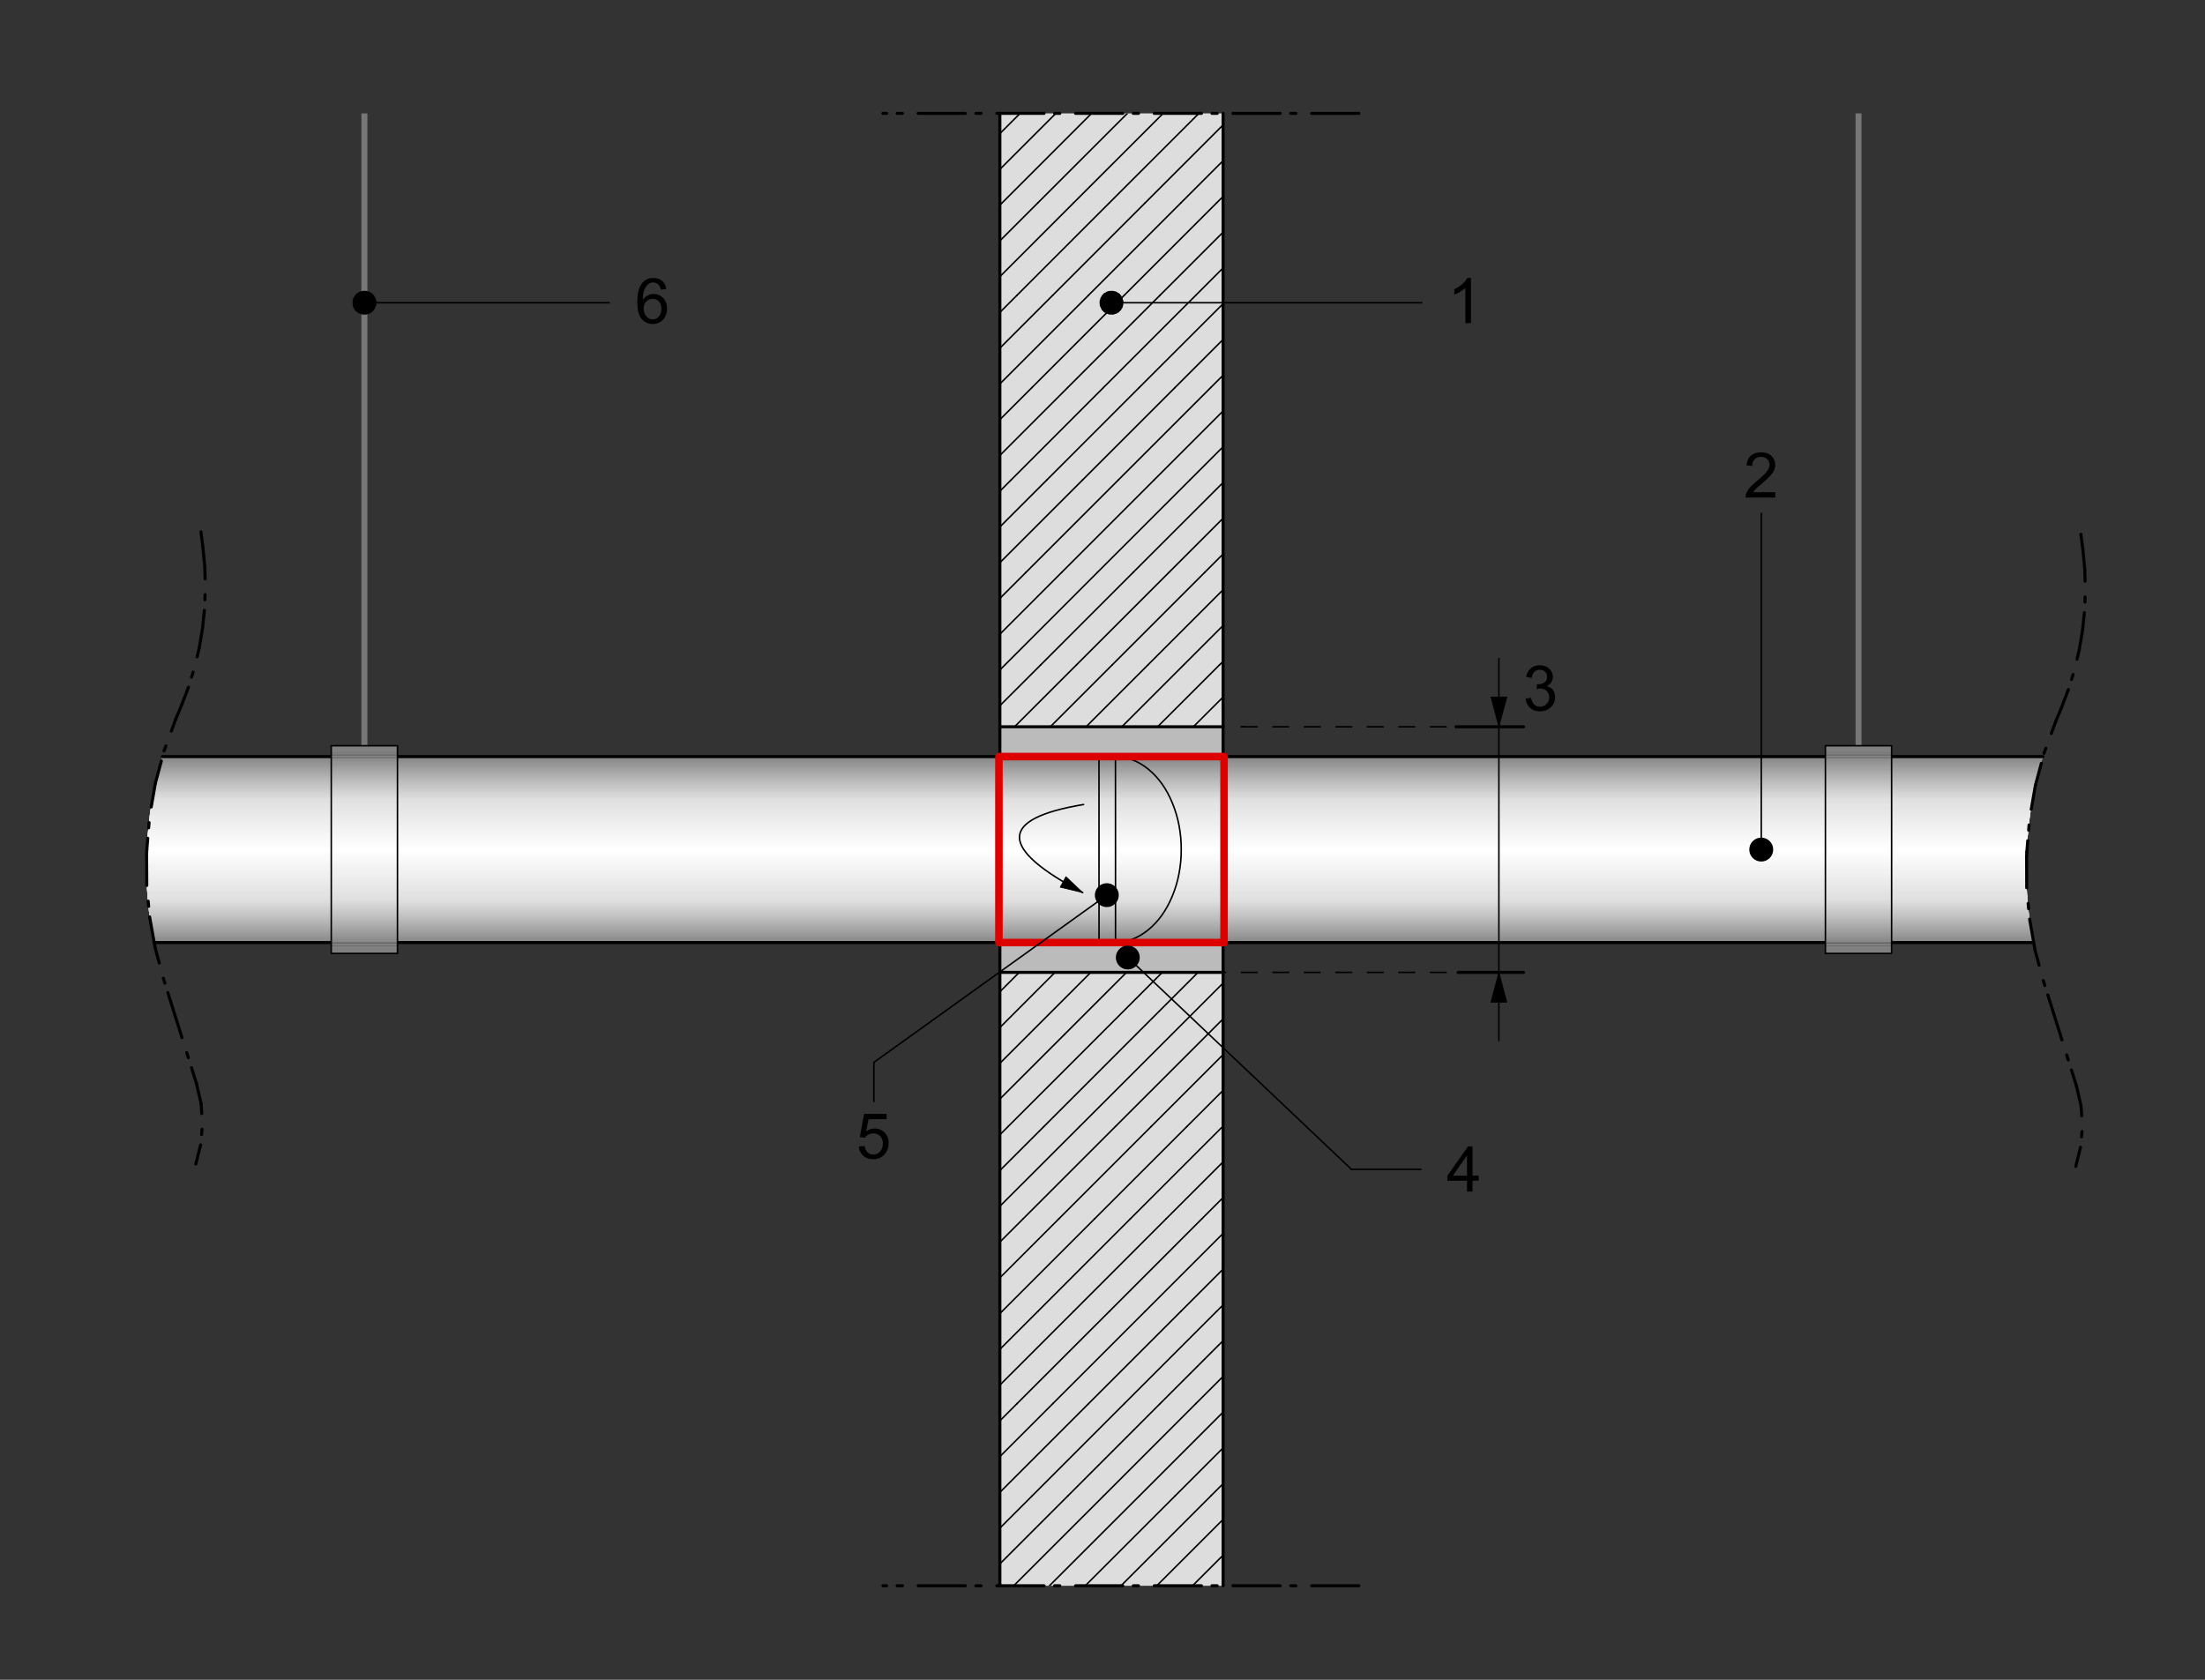 <?xml version="1.0" encoding="UTF-8"?><svg id="Calque_1" xmlns="http://www.w3.org/2000/svg" xmlns:xlink="http://www.w3.org/1999/xlink" viewBox="0 0 420 320"><rect x="0" y="0" width="420" height="320" fill="#333333" stroke="none"/><defs><style>.cls-1,.cls-2,.cls-3,.cls-4,.cls-5,.cls-6,.cls-7,.cls-8,.cls-9,.cls-10,.cls-11,.cls-12,.cls-13,.cls-14,.cls-15,.cls-16,.cls-17,.cls-18,.cls-19,.cls-20,.cls-21,.cls-22,.cls-23,.cls-24,.cls-25,.cls-26,.cls-27,.cls-28,.cls-29,.cls-30,.cls-31,.cls-32,.cls-33,.cls-34,.cls-35,.cls-36,.cls-37,.cls-38,.cls-39,.cls-40,.cls-41,.cls-42,.cls-43,.cls-44,.cls-45,.cls-46,.cls-47,.cls-48,.cls-49,.cls-50,.cls-51,.cls-52,.cls-53,.cls-54,.cls-55,.cls-56,.cls-57,.cls-58,.cls-59,.cls-60,.cls-61,.cls-62,.cls-63,.cls-64,.cls-65,.cls-66,.cls-67,.cls-68,.cls-69,.cls-70,.cls-71,.cls-72,.cls-73,.cls-74,.cls-75,.cls-76,.cls-77,.cls-78,.cls-79,.cls-80,.cls-81,.cls-82,.cls-83,.cls-84,.cls-85,.cls-86,.cls-87,.cls-88,.cls-89,.cls-90,.cls-91,.cls-92,.cls-93,.cls-94,.cls-95,.cls-96,.cls-97,.cls-98,.cls-99,.cls-100,.cls-101,.cls-102,.cls-103,.cls-104,.cls-105,.cls-106,.cls-107,.cls-108,.cls-109,.cls-110,.cls-111,.cls-112,.cls-113,.cls-114,.cls-115,.cls-116,.cls-117,.cls-118,.cls-119,.cls-120,.cls-121,.cls-122,.cls-123,.cls-124,.cls-125,.cls-126,.cls-127,.cls-128,.cls-129,.cls-130,.cls-131,.cls-132,.cls-133,.cls-134,.cls-135,.cls-136,.cls-137,.cls-138,.cls-139,.cls-140,.cls-141,.cls-142,.cls-143,.cls-144,.cls-145,.cls-146,.cls-147,.cls-148,.cls-149,.cls-150,.cls-151,.cls-152,.cls-153,.cls-154,.cls-155,.cls-156,.cls-157,.cls-158,.cls-159,.cls-160,.cls-161,.cls-162,.cls-163,.cls-164,.cls-165,.cls-166,.cls-167,.cls-168,.cls-169,.cls-170{stroke-width:0px;}.cls-1,.cls-2,.cls-3,.cls-6,.cls-9,.cls-10,.cls-11,.cls-14,.cls-15,.cls-16,.cls-19,.cls-20,.cls-22,.cls-23,.cls-25,.cls-26,.cls-27,.cls-31,.cls-32,.cls-33,.cls-37,.cls-38,.cls-40,.cls-42,.cls-44,.cls-47,.cls-48,.cls-50,.cls-51,.cls-52,.cls-57,.cls-58,.cls-59,.cls-62,.cls-65,.cls-73,.cls-74,.cls-76,.cls-77,.cls-78,.cls-79,.cls-80,.cls-82,.cls-84,.cls-85,.cls-86,.cls-91,.cls-93,.cls-95,.cls-99,.cls-101,.cls-102,.cls-104,.cls-105,.cls-107,.cls-111,.cls-112,.cls-114,.cls-115,.cls-116,.cls-118,.cls-124,.cls-129,.cls-131,.cls-133,.cls-134,.cls-135,.cls-136,.cls-139,.cls-140,.cls-141,.cls-143,.cls-144,.cls-145,.cls-146,.cls-147,.cls-148,.cls-149,.cls-150,.cls-151,.cls-152,.cls-153,.cls-155,.cls-156,.cls-161,.cls-162,.cls-163,.cls-164,.cls-168,.cls-169{fill-rule:evenodd;}.cls-1,.cls-41{fill:#e0e0e0;}.cls-2{fill:#a1a1a1;}.cls-3{fill:#8f8f8f;}.cls-4{fill:#999;}.cls-5,.cls-135{fill:#e4e4e4;}.cls-6{fill:#848484;}.cls-7,.cls-134{fill:#fefefe;}.cls-8,.cls-16{fill:#cdcdcd;}.cls-9{fill:#8c8c8c;}.cls-10,.cls-12{fill:#dcdcdc;}.cls-11{fill:#8a8a8a;}.cls-171{clip-path:url(#clippath-11);}.cls-13{fill:#919191;}.cls-14,.cls-123{fill:#ebebeb;}.cls-15{fill:#b9b9b9;}.cls-172{stroke-dashoffset:11.9px;}.cls-172,.cls-173,.cls-174,.cls-175,.cls-176,.cls-54,.cls-177,.cls-68,.cls-178,.cls-179,.cls-180,.cls-181,.cls-182,.cls-183,.cls-184,.cls-185{fill:none;}.cls-172,.cls-173,.cls-174,.cls-175,.cls-176,.cls-177,.cls-178,.cls-179,.cls-180,.cls-181,.cls-182,.cls-183,.cls-184,.cls-185{stroke-linecap:round;stroke-linejoin:round;}.cls-172,.cls-174,.cls-175,.cls-176,.cls-177,.cls-178,.cls-179,.cls-180,.cls-181,.cls-182,.cls-183,.cls-184,.cls-185{stroke:#000;}.cls-172,.cls-174,.cls-175,.cls-176,.cls-177,.cls-178,.cls-179,.cls-180,.cls-182,.cls-185{stroke-width:.58px;}.cls-172,.cls-174,.cls-175,.cls-176,.cls-177,.cls-178,.cls-179,.cls-182,.cls-185{stroke-dasharray:0 0 0 0 8.99 3 1 2;}.cls-17,.cls-73{fill:#f3f3f3;}.cls-18,.cls-129{fill:#c8c8c8;}.cls-19{fill:#9a9a9a;}.cls-20{fill:#9d9d9d;}.cls-21{fill:#949494;}.cls-22{fill:#a3a3a3;}.cls-23,.cls-158{fill:#cecece;}.cls-173{stroke:#d00;stroke-width:1.44px;}.cls-24,.cls-78{fill:#e1e1e1;}.cls-25,.cls-30{fill:#e6e6e6;}.cls-26,.cls-159{fill:#f2f2f2;}.cls-27{fill:#c4c4c4;}.cls-28,.cls-33{fill:#ececec;}.cls-29{fill:#8e8e8e;}.cls-31{fill:#bdbdbd;}.cls-186{clip-path:url(#clippath-2);}.cls-187{clip-path:url(#clippath-13);}.cls-34,.cls-101{fill:#e5e5e5;}.cls-35,.cls-42{fill:#f7f7f7;}.cls-37,.cls-94{fill:#d5d5d5;}.cls-38,.cls-66{fill:#c7c7c7;}.cls-39,.cls-156{fill:#e3e3e3;}.cls-40,.cls-166{fill:#efefef;}.cls-43{fill:#9c9c9c;}.cls-188{clip-path:url(#clippath-6);}.cls-44,.cls-97{fill:#fafafa;}.cls-45{fill:#a7a7a7;}.cls-46{fill:#bbb;}.cls-47,.cls-55{fill:#dfdfdf;}.cls-175{stroke-dashoffset:10.76px;}.cls-48{fill:#b7b7b7;}.cls-49,.cls-146{fill:#f5f5f5;}.cls-50,.cls-60{fill:#e9e9e9;}.cls-51,.cls-87{fill:#ededed;}.cls-52{fill:#989898;}.cls-53,.cls-116{fill:#f0f0f0;}.cls-176{stroke-dashoffset:10.65px;}.cls-56{fill:#b8b8b8;}.cls-57,.cls-75{fill:#f6f6f6;}.cls-58{fill:#878787;}.cls-59{fill:#bfbfbf;}.cls-189{clip-path:url(#clippath-7);}.cls-61{fill:gray;}.cls-177{stroke-dashoffset:12.97px;}.cls-62{fill:#979797;}.cls-63{fill:#868686;}.cls-64{fill:#ddd;}.cls-190{clip-path:url(#clippath-1);}.cls-191{clip-path:url(#clippath-4);}.cls-65{fill:#c6c6c6;}.cls-67,.cls-139{fill:#b3b3b3;}.cls-68{clip-rule:evenodd;}.cls-178{stroke-dashoffset:6.57px;}.cls-69,.cls-136{fill:#e7e7e7;}.cls-70{fill:#ccc;}.cls-71{fill:#bebebe;}.cls-72{fill:#dadada;}.cls-74,.cls-122{fill:#f1f1f1;}.cls-179{stroke-dashoffset:11.04px;}.cls-76{fill:#c1c1c1;}.cls-77{fill:#9b9b9b;}.cls-79{fill:#cbcbcb;}.cls-80{fill:#bababa;}.cls-192{clip-path:url(#clippath-12);}.cls-81,.cls-102{fill:#fff;}.cls-82{fill:#929292;}.cls-83{fill:#d4d4d4;}.cls-84{fill:#d0d0d0;}.cls-85{fill:#939393;}.cls-86{fill:#d7d7d7;}.cls-88{fill:#969696;}.cls-89{fill:#9f9f9f;}.cls-90,.cls-149{fill:#f8f8f8;}.cls-91,.cls-132{fill:#e8e8e8;}.cls-92{fill:#888;}.cls-93{fill:#acacac;}.cls-95{fill:#909090;}.cls-96{fill:#b0b0b0;}.cls-98,.cls-114{fill:#e2e2e2;}.cls-99{fill:#c2c2c2;}.cls-100{fill:#d3d3d3;}.cls-103{fill:#a2a2a2;}.cls-181{stroke-width:.14px;}.cls-104{fill:#c9c9c9;}.cls-105{fill:#777;}.cls-193{clip-path:url(#clippath-9);}.cls-106,.cls-161{fill:#eee;}.cls-107{fill:#dedede;}.cls-108{fill:#d1d1d1;}.cls-194{clip-path:url(#clippath);}.cls-109{fill:#b5b5b5;}.cls-110{fill:#c3c3c3;}.cls-111,.cls-138{fill:#fdfdfd;}.cls-112{fill:#a6a6a6;}.cls-113,.cls-115{fill:#d9d9d9;}.cls-182{stroke-dashoffset:10.97px;}.cls-183,.cls-184{stroke-width:.29px;}.cls-184{stroke-dasharray:0 0 3 3;}.cls-117,.cls-148{fill:#f4f4f4;}.cls-118,.cls-128{fill:#fbfbfb;}.cls-195{clip-path:url(#clippath-3);}.cls-185{stroke-dashoffset:8.99px;}.cls-119{fill:silver;}.cls-120{fill:#dbdbdb;}.cls-121{fill:#838383;}.cls-124{fill:#a9a9a9;}.cls-196{clip-path:url(#clippath-8);}.cls-125{fill:#c5c5c5;}.cls-126,.cls-153{fill:#f9f9f9;}.cls-127{fill:#d6d6d6;}.cls-130{fill:#cfcfcf;}.cls-131{fill:#b1b1b1;}.cls-133{fill:#9e9e9e;}.cls-197{clip-path:url(#clippath-5);}.cls-137{fill:#8b8b8b;}.cls-140{fill:#bcbcbc;}.cls-141,.cls-154{fill:#eaeaea;}.cls-142{fill:#cacaca;}.cls-143{fill:#afafaf;}.cls-144{fill:#d2d2d2;}.cls-145{fill:#959595;}.cls-147{fill:#b6b6b6;}.cls-150{fill:#898989;}.cls-151{fill:#a5a5a5;}.cls-198{clip-path:url(#clippath-10);}.cls-152{fill:#b4b4b4;}.cls-155{fill:#a8a8a8;}.cls-157,.cls-168{fill:#fcfcfc;}.cls-160{fill:#aaa;}.cls-162{fill:#aeaeae;}.cls-163{fill:#8d8d8d;}.cls-164{fill:#a0a0a0;}.cls-165{fill:#d8d8d8;}.cls-167{fill:#a4a4a4;}.cls-169{fill:#ababab;}.cls-170{fill:#adadad;}</style><clipPath id="clippath"><rect class="cls-54" x="-203.59" y="-123.43" width="819" height="572"/></clipPath><clipPath id="clippath-1"><rect class="cls-54" x="-203.59" y="-123.43" width="818.88" height="572.4"/></clipPath><clipPath id="clippath-2"><rect class="cls-54" x="-54.94" y="-34.23" width="521.58" height="394.02"/></clipPath><clipPath id="clippath-3"><rect class="cls-54" x="190.45" y="185.24" width="42.52" height="116.85"/></clipPath><clipPath id="clippath-4"><rect class="cls-54" x="190.45" y="21.6" width="42.52" height="116.85"/></clipPath><clipPath id="clippath-5"><path class="cls-68" d="m387.33,179.56h0c-1.09-5.4-1.53-10.9-1.31-16.4l.03-.87c.24-6.16,1.28-12.27,3.09-18.16H30.92c-1.72,5.76-2.72,11.71-2.95,17.71v.17s-.03.7-.03.7c-.22,5.65.25,11.31,1.4,16.85h358"/></clipPath><clipPath id="clippath-6"><polyline class="cls-68" points="273.5 50.77 284.62 50.77 284.62 64.57 273.5 64.57 273.5 50.77"/></clipPath><clipPath id="clippath-7"><polyline class="cls-68" points="287.88 124.55 299 124.55 299 138.35 287.88 138.35 287.88 124.55"/></clipPath><clipPath id="clippath-8"><polyline class="cls-68" points="329.91 83.99 341.04 83.99 341.04 97.79 329.91 97.79 329.91 83.99"/></clipPath><clipPath id="clippath-9"><polyline class="cls-68" points="273.35 216.19 284.48 216.19 284.48 229.99 273.35 229.99 273.35 216.19"/></clipPath><clipPath id="clippath-10"><rect class="cls-54" x="63.1" y="142.06" width="12.61" height="39.57"/></clipPath><clipPath id="clippath-11"><polyline class="cls-68" points="118.73 50.77 129.86 50.77 129.86 64.57 118.73 64.57 118.73 50.77"/></clipPath><clipPath id="clippath-12"><rect class="cls-54" x="347.7" y="142.06" width="12.61" height="39.57"/></clipPath><clipPath id="clippath-13"><polyline class="cls-68" points="160.88 209.85 172.01 209.85 172.01 223.65 160.88 223.65 160.88 209.85"/></clipPath></defs><g class="cls-194"><g class="cls-190"><g class="cls-186"><rect class="cls-64" x="190.45" y="185.24" width="42.52" height="116.85"/><g class="cls-195"><line class="cls-183" x1="178.98" y1="302.57" x2="196.58" y2="284.98"/><line class="cls-183" x1="185.79" y1="302.57" x2="203.39" y2="284.98"/><line class="cls-183" x1="192.6" y1="302.57" x2="210.2" y2="284.98"/><line class="cls-183" x1="199.41" y1="302.57" x2="217.01" y2="284.98"/><line class="cls-183" x1="206.23" y1="302.57" x2="223.82" y2="284.98"/><line class="cls-183" x1="213.04" y1="302.57" x2="230.63" y2="284.98"/><line class="cls-183" x1="219.85" y1="302.57" x2="237.44" y2="284.98"/><line class="cls-183" x1="226.66" y1="302.57" x2="244.26" y2="284.98"/><line class="cls-183" x1="176.14" y1="284.98" x2="193.73" y2="267.38"/><line class="cls-183" x1="182.95" y1="284.98" x2="200.55" y2="267.38"/><line class="cls-183" x1="189.76" y1="284.98" x2="207.36" y2="267.38"/><line class="cls-183" x1="196.58" y1="284.98" x2="214.17" y2="267.38"/><line class="cls-183" x1="203.39" y1="284.98" x2="220.98" y2="267.38"/><line class="cls-183" x1="210.2" y1="284.98" x2="227.79" y2="267.38"/><line class="cls-183" x1="217.01" y1="284.98" x2="234.6" y2="267.38"/><line class="cls-183" x1="223.82" y1="284.98" x2="241.42" y2="267.38"/><line class="cls-183" x1="230.63" y1="284.98" x2="248.23" y2="267.38"/><line class="cls-183" x1="173.3" y1="267.38" x2="190.89" y2="249.79"/><line class="cls-183" x1="180.11" y1="267.38" x2="197.71" y2="249.79"/><line class="cls-183" x1="186.92" y1="267.38" x2="204.52" y2="249.79"/><line class="cls-183" x1="193.73" y1="267.38" x2="211.33" y2="249.79"/><line class="cls-183" x1="200.55" y1="267.38" x2="218.14" y2="249.79"/><line class="cls-183" x1="207.36" y1="267.38" x2="224.95" y2="249.79"/><line class="cls-183" x1="214.17" y1="267.38" x2="231.76" y2="249.79"/><line class="cls-183" x1="220.98" y1="267.38" x2="238.58" y2="249.79"/><line class="cls-183" x1="227.79" y1="267.38" x2="245.39" y2="249.79"/><line class="cls-183" x1="177.27" y1="249.79" x2="194.87" y2="232.19"/><line class="cls-183" x1="184.08" y1="249.79" x2="201.68" y2="232.19"/><line class="cls-183" x1="190.89" y1="249.79" x2="208.49" y2="232.19"/><line class="cls-183" x1="197.71" y1="249.79" x2="215.3" y2="232.19"/><line class="cls-183" x1="204.52" y1="249.79" x2="222.11" y2="232.19"/><line class="cls-183" x1="211.33" y1="249.79" x2="228.92" y2="232.19"/><line class="cls-183" x1="218.14" y1="249.79" x2="235.74" y2="232.19"/><line class="cls-183" x1="224.95" y1="249.79" x2="242.55" y2="232.19"/><line class="cls-183" x1="231.76" y1="249.79" x2="249.36" y2="232.19"/><line class="cls-183" x1="174.43" y1="232.19" x2="192.02" y2="214.6"/><line class="cls-183" x1="181.24" y1="232.19" x2="198.84" y2="214.6"/><line class="cls-183" x1="188.05" y1="232.19" x2="205.65" y2="214.6"/><line class="cls-183" x1="194.87" y1="232.19" x2="212.46" y2="214.6"/><line class="cls-183" x1="201.68" y1="232.19" x2="219.27" y2="214.6"/><line class="cls-183" x1="208.49" y1="232.19" x2="226.08" y2="214.6"/><line class="cls-183" x1="215.3" y1="232.19" x2="232.89" y2="214.6"/><line class="cls-183" x1="222.11" y1="232.19" x2="239.71" y2="214.6"/><line class="cls-183" x1="228.92" y1="232.19" x2="246.52" y2="214.6"/><line class="cls-183" x1="178.4" y1="214.6" x2="196" y2="197.01"/><line class="cls-183" x1="185.21" y1="214.6" x2="202.81" y2="197.01"/><line class="cls-183" x1="192.02" y1="214.6" x2="209.62" y2="197.01"/><line class="cls-183" x1="198.84" y1="214.6" x2="216.43" y2="197.01"/><line class="cls-183" x1="205.65" y1="214.6" x2="223.24" y2="197.01"/><line class="cls-183" x1="212.46" y1="214.6" x2="230.06" y2="197.01"/><line class="cls-183" x1="219.27" y1="214.6" x2="236.87" y2="197.01"/><line class="cls-183" x1="226.08" y1="214.6" x2="243.68" y2="197.01"/><line class="cls-183" x1="232.89" y1="214.6" x2="250.49" y2="197.01"/><line class="cls-183" x1="175.56" y1="197.01" x2="193.16" y2="179.41"/><line class="cls-183" x1="182.37" y1="197.01" x2="199.97" y2="179.41"/><line class="cls-183" x1="189.19" y1="197.01" x2="206.78" y2="179.41"/><line class="cls-183" x1="196" y1="197.01" x2="213.59" y2="179.41"/><line class="cls-183" x1="202.81" y1="197.01" x2="220.4" y2="179.41"/><line class="cls-183" x1="209.62" y1="197.01" x2="227.21" y2="179.41"/><line class="cls-183" x1="216.43" y1="197.01" x2="234.03" y2="179.41"/><line class="cls-183" x1="223.24" y1="197.01" x2="240.84" y2="179.41"/><line class="cls-183" x1="230.06" y1="197.01" x2="247.65" y2="179.41"/></g><rect class="cls-46" x="190.45" y="179.56" width="42.52" height="5.68"/><line class="cls-180" x1="190.45" y1="179.56" x2="190.45" y2="302.09"/><line class="cls-180" x1="232.97" y1="179.56" x2="232.97" y2="302.09"/><rect class="cls-64" x="190.45" y="21.6" width="42.52" height="116.85"/><g class="cls-191"><line class="cls-183" x1="173.85" y1="144.22" x2="191.45" y2="126.63"/><line class="cls-183" x1="180.66" y1="144.22" x2="198.26" y2="126.63"/><line class="cls-183" x1="187.47" y1="144.22" x2="205.07" y2="126.63"/><line class="cls-183" x1="194.29" y1="144.22" x2="211.88" y2="126.63"/><line class="cls-183" x1="201.1" y1="144.22" x2="218.69" y2="126.63"/><line class="cls-183" x1="207.91" y1="144.22" x2="225.5" y2="126.63"/><line class="cls-183" x1="214.72" y1="144.22" x2="232.32" y2="126.63"/><line class="cls-183" x1="221.53" y1="144.22" x2="239.13" y2="126.63"/><line class="cls-183" x1="228.35" y1="144.22" x2="245.94" y2="126.63"/><line class="cls-183" x1="177.82" y1="126.63" x2="195.42" y2="109.03"/><line class="cls-183" x1="184.64" y1="126.63" x2="202.23" y2="109.03"/><line class="cls-183" x1="191.45" y1="126.63" x2="209.04" y2="109.03"/><line class="cls-183" x1="198.26" y1="126.63" x2="215.85" y2="109.03"/><line class="cls-183" x1="205.07" y1="126.63" x2="222.67" y2="109.03"/><line class="cls-183" x1="211.88" y1="126.63" x2="229.48" y2="109.03"/><line class="cls-183" x1="218.69" y1="126.63" x2="236.29" y2="109.03"/><line class="cls-183" x1="225.5" y1="126.63" x2="243.1" y2="109.03"/><line class="cls-183" x1="232.32" y1="126.63" x2="249.91" y2="109.03"/><line class="cls-183" x1="174.98" y1="109.03" x2="192.58" y2="91.44"/><line class="cls-183" x1="181.8" y1="109.03" x2="199.39" y2="91.44"/><line class="cls-183" x1="188.61" y1="109.03" x2="206.2" y2="91.44"/><line class="cls-183" x1="195.42" y1="109.03" x2="213.01" y2="91.44"/><line class="cls-183" x1="202.23" y1="109.03" x2="219.82" y2="91.44"/><line class="cls-183" x1="209.04" y1="109.03" x2="226.64" y2="91.44"/><line class="cls-183" x1="215.85" y1="109.03" x2="233.45" y2="91.44"/><line class="cls-183" x1="222.67" y1="109.03" x2="240.26" y2="91.44"/><line class="cls-183" x1="229.48" y1="109.03" x2="247.07" y2="91.44"/><line class="cls-183" x1="178.95" y1="91.44" x2="196.55" y2="73.84"/><line class="cls-183" x1="185.77" y1="91.44" x2="203.36" y2="73.84"/><line class="cls-183" x1="192.58" y1="91.44" x2="210.17" y2="73.84"/><line class="cls-183" x1="199.39" y1="91.44" x2="216.98" y2="73.84"/><line class="cls-183" x1="206.2" y1="91.44" x2="223.8" y2="73.84"/><line class="cls-183" x1="213.01" y1="91.44" x2="230.61" y2="73.84"/><line class="cls-183" x1="219.82" y1="91.44" x2="237.42" y2="73.84"/><line class="cls-183" x1="226.64" y1="91.44" x2="244.23" y2="73.84"/><line class="cls-183" x1="176.12" y1="73.84" x2="193.71" y2="56.25"/><line class="cls-183" x1="182.93" y1="73.84" x2="200.52" y2="56.25"/><line class="cls-183" x1="189.74" y1="73.84" x2="207.33" y2="56.25"/><line class="cls-183" x1="196.55" y1="73.84" x2="214.14" y2="56.25"/><line class="cls-183" x1="203.36" y1="73.84" x2="220.95" y2="56.25"/><line class="cls-183" x1="210.17" y1="73.84" x2="227.77" y2="56.25"/><line class="cls-183" x1="216.98" y1="73.84" x2="234.58" y2="56.25"/><line class="cls-183" x1="223.8" y1="73.84" x2="241.39" y2="56.25"/><line class="cls-183" x1="230.61" y1="73.84" x2="248.2" y2="56.25"/><line class="cls-183" x1="173.27" y1="56.25" x2="190.87" y2="38.65"/><line class="cls-183" x1="180.08" y1="56.25" x2="197.68" y2="38.65"/><line class="cls-183" x1="186.9" y1="56.25" x2="204.49" y2="38.65"/><line class="cls-183" x1="193.71" y1="56.25" x2="211.3" y2="38.65"/><line class="cls-183" x1="200.52" y1="56.25" x2="218.12" y2="38.65"/><line class="cls-183" x1="207.33" y1="56.25" x2="224.93" y2="38.65"/><line class="cls-183" x1="214.14" y1="56.25" x2="231.74" y2="38.65"/><line class="cls-183" x1="220.95" y1="56.25" x2="238.55" y2="38.65"/><line class="cls-183" x1="227.77" y1="56.25" x2="245.36" y2="38.65"/><line class="cls-183" x1="177.25" y1="38.65" x2="194.84" y2="21.06"/><line class="cls-183" x1="184.06" y1="38.65" x2="201.65" y2="21.06"/><line class="cls-183" x1="190.87" y1="38.65" x2="208.46" y2="21.06"/><line class="cls-183" x1="197.68" y1="38.65" x2="215.28" y2="21.06"/><line class="cls-183" x1="204.49" y1="38.65" x2="222.09" y2="21.06"/><line class="cls-183" x1="211.3" y1="38.65" x2="228.9" y2="21.06"/><line class="cls-183" x1="218.12" y1="38.65" x2="235.71" y2="21.06"/><line class="cls-183" x1="224.93" y1="38.65" x2="242.52" y2="21.06"/><line class="cls-183" x1="231.74" y1="38.65" x2="249.33" y2="21.06"/></g><rect class="cls-46" x="190.45" y="138.45" width="42.52" height="5.68"/><line class="cls-180" x1="190.45" y1="144.13" x2="190.45" y2="21.6"/><line class="cls-180" x1="232.97" y1="144.13" x2="232.97" y2="21.6"/><g class="cls-197"><polyline class="cls-6" points="27.29 179.93 26.57 178.97 388.73 178.97 389.45 179.93"/><polyline class="cls-58" points="27.29 179.69 26.57 178.73 388.73 178.73 389.45 179.69"/><polyline class="cls-11" points="27.29 179.45 26.57 178.49 388.73 178.49 389.45 179.45"/><polyline class="cls-163" points="27.29 179.21 26.57 178.25 388.73 178.25 389.45 179.21"/><polyline class="cls-95" points="27.29 178.97 26.57 178.01 388.73 178.01 389.45 178.97"/><polyline class="cls-85" points="27.29 178.73 26.57 177.77 388.73 177.77 389.45 178.73"/><polyline class="cls-145" points="27.29 178.49 26.57 177.53 388.73 177.53 389.45 178.49"/><polyline class="cls-52" points="27.29 178.25 26.57 177.29 388.73 177.29 389.45 178.25"/><polyline class="cls-77" points="27.29 178.01 26.57 177.05 388.73 177.05 389.45 178.01"/><polyline class="cls-133" points="27.29 177.77 26.57 176.81 388.73 176.81 389.45 177.77"/><polyline class="cls-2" points="27.29 177.53 26.57 176.57 388.73 176.57 389.45 177.53"/><polyline class="cls-22" points="27.29 177.29 26.57 176.33 388.73 176.33 389.45 177.29"/><polyline class="cls-112" points="27.29 177.05 26.57 176.09 388.73 176.09 389.45 177.05"/><polyline class="cls-124" points="27.29 176.81 26.57 175.85 388.73 175.85 389.45 176.81"/><polyline class="cls-93" points="27.29 176.57 26.57 175.61 388.73 175.61 389.45 176.57"/><polyline class="cls-143" points="27.29 176.33 26.57 175.37 388.73 175.37 389.45 176.33"/><polyline class="cls-131" points="27.29 176.09 26.57 175.13 388.73 175.13 389.45 176.09"/><polyline class="cls-152" points="27.29 175.85 26.57 174.89 388.73 174.89 389.45 175.85"/><polyline class="cls-48" points="27.29 175.61 26.57 174.65 388.73 174.65 389.45 175.61"/><polyline class="cls-80" points="27.29 175.37 26.57 174.41 388.73 174.41 389.45 175.37"/><polyline class="cls-31" points="27.29 175.13 26.57 174.17 388.73 174.17 389.45 175.13"/><polyline class="cls-59" points="27.29 174.89 26.57 173.93 388.73 173.93 389.45 174.89"/><polyline class="cls-99" points="27.29 174.65 26.57 173.69 388.73 173.69 389.45 174.65"/><polyline class="cls-27" points="27.29 174.41 26.57 173.45 388.73 173.45 389.45 174.41"/><polyline class="cls-38" points="27.29 174.17 26.57 173.21 388.73 173.21 389.45 174.17"/><polyline class="cls-104" points="27.29 173.93 26.57 172.97 388.73 172.97 389.45 173.93"/><polyline class="cls-79" points="27.29 173.69 26.57 172.73 388.73 172.73 389.45 173.69"/><polyline class="cls-23" points="27.29 173.45 26.57 172.49 388.73 172.49 389.45 173.45"/><polyline class="cls-84" points="27.29 173.21 26.57 172.25 388.73 172.25 389.45 173.21"/><polyline class="cls-144" points="27.29 172.97 26.57 172.01 388.73 172.01 389.45 172.97"/><polyline class="cls-37" points="27.29 172.73 26.57 171.77 388.73 171.77 389.45 172.73"/><polyline class="cls-86" points="27.29 172.49 26.57 171.53 388.73 171.53 389.45 172.49"/><polyline class="cls-115" points="27.29 172.25 26.57 171.29 388.73 171.29 389.45 172.25"/><polyline class="cls-10" points="27.29 172.01 26.57 171.05 388.73 171.05 389.45 172.01"/><polyline class="cls-107" points="27.29 171.77 26.57 170.81 388.73 170.81 389.45 171.77"/><polyline class="cls-47" points="27.29 171.53 26.57 170.57 388.73 170.57 389.45 171.53"/><polyline class="cls-1" points="27.29 171.29 26.57 170.33 388.73 170.33 389.45 171.29"/><polyline class="cls-78" points="27.29 171.05 26.57 170.09 388.73 170.09 389.45 171.05"/><polyline class="cls-114" points="27.29 170.81 26.57 169.85 388.73 169.85 389.45 170.81"/><polyline class="cls-156" points="27.29 170.57 27.29 169.37 389.45 169.37 389.45 170.57"/><polyline class="cls-135" points="27.29 170.09 26.57 169.13 388.73 169.13 389.45 170.09"/><polyline class="cls-101" points="27.29 169.85 26.57 168.89 388.73 168.89 389.45 169.85"/><polyline class="cls-25" points="27.29 169.61 26.57 168.65 388.73 168.65 389.45 169.61"/><polyline class="cls-136" points="27.29 169.37 27.29 168.17 389.45 168.17 389.45 169.37"/><polyline class="cls-91" points="27.29 168.89 26.57 167.93 388.73 167.93 389.45 168.89"/><polyline class="cls-50" points="27.29 168.65 26.57 167.69 388.73 167.69 389.45 168.65"/><polyline class="cls-141" points="27.29 168.41 26.57 167.45 388.73 167.45 389.45 168.41"/><polyline class="cls-14" points="27.29 168.17 27.29 166.97 389.45 166.97 389.45 168.17"/><polyline class="cls-33" points="27.29 167.69 26.57 166.73 388.73 166.73 389.45 167.69"/><polyline class="cls-51" points="27.29 167.45 26.57 166.49 388.73 166.49 389.45 167.45"/><polyline class="cls-161" points="27.29 167.21 26.57 166.25 388.73 166.25 389.45 167.21"/><polyline class="cls-40" points="27.29 166.97 27.29 165.77 389.45 165.77 389.45 166.97"/><polyline class="cls-116" points="27.29 166.49 26.57 165.53 388.73 165.53 389.45 166.49"/><polyline class="cls-74" points="27.29 166.25 26.57 165.29 388.73 165.29 389.45 166.25"/><polyline class="cls-26" points="27.29 166.01 26.57 165.05 388.73 165.05 389.45 166.01"/><polyline class="cls-73" points="27.29 165.77 27.29 164.57 389.45 164.57 389.45 165.77"/><polyline class="cls-148" points="27.29 165.29 26.57 164.33 388.73 164.33 389.45 165.29"/><polyline class="cls-146" points="27.29 165.05 26.57 164.09 388.73 164.09 389.45 165.05"/><polyline class="cls-57" points="27.29 164.81 26.57 163.85 388.73 163.85 389.45 164.81"/><polyline class="cls-42" points="27.29 164.57 27.29 163.37 389.45 163.37 389.45 164.57"/><polyline class="cls-149" points="27.29 164.09 26.57 163.13 388.73 163.13 389.45 164.09"/><polyline class="cls-153" points="27.29 163.85 26.57 162.89 388.73 162.89 389.45 163.85"/><polyline class="cls-44" points="27.29 163.61 26.57 162.65 388.73 162.65 389.45 163.61"/><polyline class="cls-118" points="27.29 163.37 27.29 162.17 389.45 162.17 389.45 163.37"/><polyline class="cls-168" points="27.29 162.89 26.57 161.93 388.73 161.93 389.45 162.89"/><polyline class="cls-111" points="27.29 162.65 26.57 161.69 388.73 161.69 389.45 162.65"/><polyline class="cls-134" points="27.29 162.41 26.57 161.45 388.73 161.45 389.45 162.41"/><polyline class="cls-102" points="27.29 162.17 26.57 161.21 388.73 161.21 389.45 162.17"/><polyline class="cls-102" points="27.29 161.93 26.57 160.97 388.73 160.97 389.45 161.93"/><polyline class="cls-134" points="27.29 161.69 26.57 160.73 388.73 160.73 389.45 161.69"/><polyline class="cls-111" points="27.29 161.45 26.57 160.49 388.73 160.49 389.45 161.45"/><polyline class="cls-168" points="27.29 161.21 26.57 160.25 388.73 160.25 389.45 161.21"/><polyline class="cls-118" points="27.29 160.97 27.29 159.77 389.45 159.77 389.45 160.97"/><polyline class="cls-44" points="27.29 160.49 26.57 159.53 388.73 159.53 389.45 160.49"/><polyline class="cls-153" points="27.29 160.25 26.57 159.29 388.73 159.29 389.45 160.25"/><polyline class="cls-149" points="27.29 160.01 27.29 158.81 389.45 158.81 389.45 160.01"/><polyline class="cls-42" points="27.29 159.53 26.57 158.57 388.73 158.57 389.45 159.53"/><polyline class="cls-57" points="27.29 159.29 26.57 158.33 388.73 158.33 389.45 159.29"/><polyline class="cls-146" points="27.29 159.05 26.57 158.09 388.73 158.09 389.45 159.05"/><polyline class="cls-148" points="27.29 158.81 27.29 157.61 389.45 157.61 389.45 158.81"/><polyline class="cls-73" points="27.29 158.33 26.57 157.37 388.73 157.37 389.45 158.33"/><polyline class="cls-26" points="27.29 158.09 26.57 157.13 388.73 157.13 389.45 158.09"/><polyline class="cls-74" points="27.29 157.85 27.29 156.65 389.45 156.65 389.45 157.85"/><polyline class="cls-116" points="27.29 157.37 26.57 156.41 388.73 156.41 389.45 157.37"/><polyline class="cls-40" points="27.29 157.13 26.57 156.17 388.73 156.17 389.45 157.13"/><polyline class="cls-161" points="27.29 156.89 26.57 155.93 388.73 155.93 389.45 156.89"/><polyline class="cls-51" points="27.29 156.65 27.29 155.45 389.45 155.45 389.45 156.65"/><polyline class="cls-33" points="27.29 156.17 26.57 155.21 388.73 155.21 389.45 156.17"/><polyline class="cls-14" points="27.29 155.93 26.57 154.97 388.73 154.97 389.45 155.93"/><polyline class="cls-141" points="27.29 155.69 27.29 154.49 389.45 154.49 389.45 155.69"/><polyline class="cls-50" points="27.29 155.21 26.57 154.25 388.73 154.25 389.45 155.21"/><polyline class="cls-91" points="27.29 154.97 26.57 154.01 388.73 154.01 389.45 154.97"/><polyline class="cls-136" points="27.29 154.73 26.57 153.77 388.73 153.77 389.45 154.73"/><polyline class="cls-25" points="27.29 154.49 27.29 153.29 389.45 153.29 389.45 154.49"/><polyline class="cls-101" points="27.29 154.01 26.57 153.05 388.73 153.05 389.45 154.01"/><polyline class="cls-135" points="27.29 153.77 26.57 152.81 388.73 152.81 389.45 153.77"/><polyline class="cls-156" points="27.29 153.53 27.29 152.33 389.45 152.33 389.45 153.53"/><polyline class="cls-114" points="27.29 153.05 26.57 152.09 388.73 152.09 389.45 153.05"/><polyline class="cls-78" points="27.29 152.81 26.57 151.85 388.73 151.85 389.45 152.81"/><polyline class="cls-1" points="27.29 152.57 26.57 151.61 388.73 151.61 389.45 152.57"/><polyline class="cls-107" points="27.29 152.33 26.57 151.37 388.73 151.37 389.45 152.33"/><polyline class="cls-10" points="27.29 152.09 26.57 151.13 388.73 151.13 389.45 152.09"/><polyline class="cls-115" points="27.29 151.85 26.57 150.89 388.73 150.89 389.45 151.85"/><polyline class="cls-86" points="27.29 151.61 26.57 150.65 388.73 150.65 389.45 151.61"/><polyline class="cls-37" points="27.29 151.37 26.57 150.41 388.73 150.41 389.45 151.37"/><polyline class="cls-144" points="27.29 151.13 26.57 150.17 388.73 150.17 389.45 151.13"/><polyline class="cls-84" points="27.29 150.89 26.57 149.93 388.73 149.93 389.45 150.89"/><polyline class="cls-16" points="27.29 150.65 26.57 149.69 388.73 149.69 389.45 150.65"/><polyline class="cls-79" points="27.29 150.41 26.57 149.45 388.73 149.45 389.45 150.41"/><polyline class="cls-129" points="27.29 150.17 26.57 149.21 388.73 149.21 389.45 150.17"/><polyline class="cls-65" points="27.29 149.93 26.57 148.97 388.73 148.97 389.45 149.93"/><polyline class="cls-27" points="27.29 149.69 26.57 148.73 388.73 148.73 389.45 149.69"/><polyline class="cls-76" points="27.29 149.45 26.57 148.49 388.73 148.49 389.45 149.45"/><polyline class="cls-59" points="27.29 149.21 26.57 148.25 388.73 148.25 389.45 149.21"/><polyline class="cls-140" points="27.29 148.97 26.57 148.01 388.73 148.01 389.45 148.97"/><polyline class="cls-15" points="27.29 148.73 26.57 147.77 388.73 147.77 389.45 148.73"/><polyline class="cls-147" points="27.29 148.49 26.57 147.53 388.73 147.53 389.45 148.49"/><polyline class="cls-139" points="27.29 148.25 26.57 147.29 388.73 147.29 389.45 148.25"/><polyline class="cls-131" points="27.29 148.01 26.57 147.05 388.73 147.05 389.45 148.01"/><polyline class="cls-162" points="27.29 147.77 26.57 146.81 388.73 146.81 389.45 147.77"/><polyline class="cls-169" points="27.29 147.53 26.57 146.57 388.73 146.57 389.45 147.53"/><polyline class="cls-155" points="27.29 147.29 26.57 146.33 388.73 146.33 389.45 147.29"/><polyline class="cls-151" points="27.29 147.05 26.57 146.09 388.73 146.09 389.45 147.05"/><polyline class="cls-22" points="27.29 146.81 26.57 145.85 388.73 145.85 389.45 146.81"/><polyline class="cls-164" points="27.29 146.57 26.57 145.61 388.73 145.61 389.45 146.57"/><polyline class="cls-20" points="27.29 146.33 26.57 145.37 388.73 145.37 389.45 146.33"/><polyline class="cls-19" points="27.29 146.09 26.57 145.13 388.73 145.13 389.45 146.09"/><polyline class="cls-62" points="27.29 145.85 26.57 144.89 388.73 144.89 389.45 145.85"/><polyline class="cls-145" points="27.29 145.61 26.57 144.65 388.73 144.65 389.45 145.61"/><polyline class="cls-82" points="27.29 145.37 26.57 144.41 388.73 144.41 389.45 145.37"/><polyline class="cls-3" points="27.29 145.13 26.57 144.17 388.73 144.17 389.45 145.13"/><polyline class="cls-9" points="27.29 144.89 26.57 143.93 388.73 143.93 389.45 144.89"/><polyline class="cls-150" points="27.29 144.65 26.57 143.69 388.73 143.69 389.45 144.65"/><polyline class="cls-58" points="27.29 144.41 26.57 143.45 389.45 143.21 389.45 144.41"/></g><line class="cls-180" x1="29.34" y1="179.56" x2="387.33" y2="179.56"/><line class="cls-180" x1="30.92" y1="144.13" x2="389.14" y2="144.13"/><line class="cls-180" x1="232.97" y1="138.45" x2="190.45" y2="138.45"/><line class="cls-174" x1="258.83" y1="21.6" x2="168.17" y2="21.6"/><line class="cls-180" x1="38.27" y1="101.32" x2="38.65" y2="104.25"/><line class="cls-180" x1="38.65" y1="104.25" x2="39.01" y2="108.08"/><line class="cls-180" x1="39.01" y1="108.08" x2="39.08" y2="110.27"/><line class="cls-176" x1="39.12" y1="111.93" x2="38.98" y2="115.77"/><line class="cls-180" x1="38.93" y1="116.27" x2="38.59" y2="119.6"/><line class="cls-180" x1="38.59" y1="119.6" x2="37.95" y2="123.39"/><line class="cls-180" x1="37.95" y1="123.39" x2="37.54" y2="125.13"/><line class="cls-179" x1="37.06" y1="127.13" x2="35.93" y2="130.81"/><line class="cls-180" x1="35.9" y1="130.91" x2="34.56" y2="134.4"/><line class="cls-180" x1="34.56" y1="134.4" x2="33.47" y2="137.01"/><line class="cls-178" x1="33.47" y1="137.01" x2="31.26" y2="143.01"/><line class="cls-177" x1="31.26" y1="143.01" x2="29.6" y2="149.18"/><line class="cls-180" x1="29.6" y1="149.18" x2="28.81" y2="153.73"/><line class="cls-175" x1="28.5" y1="155.48" x2="27.97" y2="161.85"/><line class="cls-180" x1="27.97" y1="161.85" x2="27.93" y2="162.71"/><line class="cls-180" x1="27.93" y1="162.71" x2="27.96" y2="168.68"/><line class="cls-185" x1="27.96" y1="168.68" x2="28.49" y2="174.62"/><line class="cls-180" x1="28.5" y1="174.66" x2="29.54" y2="180.5"/><line class="cls-180" x1="29.54" y1="180.5" x2="30.33" y2="183.45"/><line class="cls-172" x1="31.08" y1="186.26" x2="31.97" y2="189.09"/><line class="cls-174" x1="31.97" y1="189.09" x2="37.43" y2="206.44"/><line class="cls-180" x1="37.43" y1="206.44" x2="38.3" y2="210.23"/><line class="cls-180" x1="38.3" y1="210.23" x2="38.43" y2="212.12"/><line class="cls-182" x1="38.57" y1="214.11" x2="38.24" y2="217.98"/><line class="cls-180" x1="38.21" y1="218.1" x2="37.3" y2="221.75"/><g class="cls-188"><path class="cls-36" d="m280.17,61.57h-1.05v-6.72c-.25.24-.59.48-1,.73s-.78.42-1.11.54v-1.02c.59-.28,1.11-.61,1.55-1.01s.75-.78.94-1.15h.68v8.62Z"/></g><line class="cls-180" x1="290.2" y1="138.45" x2="277.34" y2="138.45"/><line class="cls-180" x1="290.2" y1="185.24" x2="277.73" y2="185.24"/><line class="cls-184" x1="275.46" y1="185.24" x2="229.47" y2="185.24"/><line class="cls-183" x1="229.95" y1="185.24" x2="229.47" y2="185.24"/><line class="cls-184" x1="275.46" y1="138.45" x2="236.46" y2="138.45"/><line class="cls-183" x1="236.94" y1="138.45" x2="236.46" y2="138.45"/><line class="cls-183" x1="285.5" y1="138.45" x2="285.5" y2="185.24"/><g class="cls-189"><path class="cls-36" d="m290.58,133.08l1.05-.14c.12.6.33,1.03.62,1.29s.65.4,1.06.4c.5,0,.92-.17,1.26-.52s.51-.77.51-1.28-.16-.88-.47-1.2-.72-.47-1.21-.47c-.2,0-.45.04-.74.12l.12-.93c.07,0,.13.01.17.01.45,0,.85-.12,1.21-.35s.54-.6.54-1.08c0-.39-.13-.71-.39-.96s-.6-.38-1.01-.38-.75.13-1.03.39-.45.64-.53,1.16l-1.05-.19c.13-.71.42-1.25.88-1.64s1.03-.58,1.71-.58c.47,0,.9.1,1.29.3s.7.48.91.82.31.72.31,1.11-.1.71-.3,1.01-.49.55-.88.73c.51.12.9.36,1.18.73s.42.83.42,1.39c0,.75-.27,1.39-.82,1.91s-1.24.78-2.07.78c-.75,0-1.38-.22-1.88-.67s-.78-1.03-.85-1.75Z"/></g><g class="cls-196"><path class="cls-36" d="m338.16,93.77v1.01h-5.68c0-.25.03-.5.12-.73.14-.39.38-.77.69-1.14s.78-.81,1.38-1.3c.93-.77,1.56-1.37,1.89-1.82s.49-.87.49-1.27c0-.42-.15-.77-.45-1.06s-.69-.43-1.17-.43c-.51,0-.91.15-1.22.46s-.46.73-.46,1.27l-1.08-.11c.07-.81.35-1.42.84-1.85s1.13-.64,1.95-.64,1.48.23,1.96.69.72,1.02.72,1.7c0,.34-.07.68-.21,1.01s-.37.68-.7,1.05-.87.87-1.63,1.51c-.63.53-1.04.89-1.22,1.08s-.33.38-.45.57h4.21Z"/></g><line class="cls-183" x1="335.48" y1="161.85" x2="335.48" y2="97.79"/><polygon class="cls-183" points="335.48 159.72 335.58 159.72 335.68 159.73 335.79 159.74 335.89 159.76 335.99 159.78 336.09 159.81 336.19 159.84 336.29 159.88 336.38 159.92 336.48 159.97 336.57 160.02 336.66 160.08 336.74 160.14 336.83 160.2 336.91 160.27 336.98 160.34 337.05 160.42 337.12 160.5 337.18 160.58 337.24 160.67 337.3 160.75 337.35 160.85 337.4 160.94 337.44 161.03 337.48 161.13 337.51 161.23 337.54 161.33 337.56 161.43 337.58 161.53 337.59 161.64 337.6 161.74 337.6 161.85 337.6 161.95 337.59 162.05 337.58 162.16 337.56 162.26 337.54 162.36 337.51 162.47 337.48 162.56 337.44 162.66 337.4 162.76 337.35 162.85 337.3 162.94 337.24 163.03 337.18 163.11 337.12 163.2 337.05 163.28 336.98 163.35 336.91 163.42 336.83 163.49 336.74 163.55 336.66 163.61 336.57 163.67 336.48 163.72 336.38 163.77 336.29 163.81 336.19 163.85 336.09 163.88 335.99 163.91 335.89 163.93 335.79 163.95 335.68 163.96 335.58 163.97 335.48 163.97 335.37 163.97 335.27 163.96 335.17 163.95 335.06 163.93 334.96 163.91 334.86 163.88 334.76 163.85 334.66 163.81 334.57 163.77 334.47 163.72 334.38 163.67 334.29 163.61 334.21 163.55 334.13 163.49 334.05 163.42 333.97 163.35 333.9 163.28 333.83 163.2 333.77 163.11 333.71 163.03 333.65 162.94 333.6 162.85 333.55 162.76 333.51 162.66 333.47 162.56 333.44 162.47 333.41 162.36 333.39 162.26 333.37 162.16 333.36 162.05 333.35 161.95 333.35 161.85 333.35 161.74 333.36 161.64 333.37 161.53 333.39 161.43 333.41 161.33 333.44 161.23 333.47 161.13 333.51 161.03 333.55 160.94 333.6 160.85 333.65 160.75 333.71 160.67 333.77 160.58 333.83 160.5 333.9 160.42 333.97 160.34 334.05 160.27 334.13 160.2 334.21 160.14 334.29 160.08 334.38 160.02 334.47 159.97 334.57 159.92 334.66 159.88 334.76 159.84 334.86 159.81 334.96 159.78 335.06 159.76 335.17 159.74 335.27 159.73 335.37 159.72 335.48 159.72"/><polyline class="cls-32" points="335.48 159.72 335.58 159.72 335.68 159.73 335.79 159.74 335.89 159.76 335.99 159.78 336.09 159.81 336.19 159.84 336.29 159.88 336.38 159.92 336.48 159.97 336.57 160.02 336.66 160.08 336.74 160.14 336.83 160.2 336.91 160.27 336.98 160.34 337.05 160.42 337.12 160.5 337.18 160.58 337.24 160.67 337.3 160.75 337.35 160.85 337.4 160.94 337.44 161.03 337.48 161.13 337.51 161.23 337.54 161.33 337.56 161.43 337.58 161.53 337.59 161.64 337.6 161.74 337.6 161.85 337.6 161.95 337.59 162.05 337.58 162.16 337.56 162.26 337.54 162.36 337.51 162.47 337.48 162.56 337.44 162.66 337.4 162.76 337.35 162.85 337.3 162.94 337.24 163.03 337.18 163.11 337.12 163.2 337.05 163.28 336.98 163.35 336.91 163.42 336.83 163.49 336.74 163.55 336.66 163.61 336.57 163.67 336.48 163.72 336.38 163.77 336.29 163.81 336.19 163.85 336.09 163.88 335.99 163.91 335.89 163.93 335.79 163.95 335.68 163.96 335.58 163.97 335.48 163.97 335.37 163.97 335.27 163.96 335.17 163.95 335.06 163.93 334.96 163.91 334.86 163.88 334.76 163.85 334.66 163.81 334.57 163.77 334.47 163.72 334.38 163.67 334.29 163.61 334.21 163.55 334.13 163.49 334.05 163.42 333.97 163.35 333.9 163.28 333.83 163.2 333.77 163.11 333.71 163.03 333.65 162.94 333.6 162.85 333.55 162.76 333.51 162.66 333.47 162.56 333.44 162.47 333.41 162.36 333.39 162.26 333.37 162.16 333.36 162.05 333.35 161.95 333.35 161.85 333.35 161.74 333.36 161.64 333.37 161.53 333.39 161.43 333.41 161.33 333.44 161.23 333.47 161.13 333.51 161.03 333.55 160.94 333.6 160.85 333.65 160.75 333.71 160.67 333.77 160.58 333.83 160.5 333.9 160.42 333.97 160.34 334.05 160.27 334.13 160.2 334.21 160.14 334.29 160.08 334.38 160.02 334.47 159.97 334.57 159.92 334.66 159.88 334.76 159.84 334.86 159.81 334.96 159.78 335.06 159.76 335.17 159.74 335.27 159.73 335.37 159.72 335.48 159.72"/><line class="cls-183" x1="257.42" y1="222.76" x2="270.66" y2="222.76"/><g class="cls-193"><path class="cls-36" d="m279.43,226.99v-2.06h-3.73v-.97l3.92-5.57h.86v5.57h1.16v.97h-1.16v2.06h-1.05Zm0-3.02v-3.87l-2.69,3.87h2.69Z"/></g><line class="cls-183" x1="211.71" y1="57.67" x2="270.8" y2="57.67"/><polyline class="cls-32" points="213.84 57.67 213.83 57.56 213.82 57.46 213.81 57.35 213.8 57.25 213.77 57.15 213.74 57.05 213.71 56.95 213.67 56.85 213.63 56.76 213.58 56.66 213.53 56.57 213.48 56.49 213.42 56.4 213.35 56.32 213.28 56.24 213.21 56.16 213.14 56.09 213.06 56.02 212.97 55.96 212.89 55.9 212.8 55.84 212.71 55.79 212.62 55.74 212.52 55.7 212.42 55.66 212.33 55.63 212.23 55.6 212.12 55.58 212.02 55.56 211.92 55.55 211.81 55.54 211.71 55.54 211.6 55.54 211.5 55.55 211.4 55.56 211.29 55.58 211.19 55.6 211.09 55.63 210.99 55.66 210.89 55.7 210.8 55.74 210.71 55.79 210.62 55.84 210.53 55.9 210.44 55.96 210.36 56.02 210.28 56.09 210.2 56.16 210.13 56.24 210.06 56.32 210 56.4 209.94 56.49 209.88 56.57 209.83 56.66 209.78 56.76 209.74 56.85 209.71 56.95 209.67 57.05 209.65 57.15 209.62 57.25 209.6 57.35 209.59 57.46 209.58 57.56 209.58 57.67 209.58 57.77 209.59 57.88 209.6 57.98 209.62 58.08 209.65 58.18 209.67 58.28 209.71 58.38 209.74 58.48 209.78 58.58 209.83 58.67 209.88 58.76 209.94 58.85 210 58.93 210.06 59.02 210.13 59.1 210.2 59.17 210.28 59.24 210.36 59.31 210.44 59.38 210.53 59.44 210.62 59.49 210.71 59.54 210.8 59.59 210.89 59.63 210.99 59.67 211.09 59.7 211.19 59.73 211.29 59.75 211.4 59.77 211.5 59.78 211.6 59.79 211.71 59.79 211.81 59.79 211.92 59.78 212.02 59.77 212.12 59.75 212.23 59.73 212.33 59.7 212.42 59.67 212.52 59.63 212.62 59.59 212.71 59.54 212.8 59.49 212.89 59.44 212.97 59.38 213.06 59.31 213.14 59.24 213.21 59.17 213.28 59.1 213.35 59.02 213.42 58.93 213.48 58.85 213.53 58.76 213.58 58.67 213.63 58.58 213.67 58.48 213.71 58.38 213.74 58.28 213.77 58.18 213.8 58.08 213.81 57.98 213.82 57.88 213.83 57.77 213.84 57.67"/><line class="cls-183" x1="213.84" y1="57.67" x2="213.83" y2="57.56"/><line class="cls-183" x1="213.82" y1="57.46" x2="213.81" y2="57.35"/><line class="cls-183" x1="213.8" y1="57.25" x2="213.77" y2="57.15"/><line class="cls-183" x1="213.71" y1="56.95" x2="213.67" y2="56.85"/><line class="cls-183" x1="213.67" y1="56.85" x2="213.63" y2="56.76"/><line class="cls-183" x1="213.63" y1="56.76" x2="213.58" y2="56.66"/><line class="cls-183" x1="213.48" y1="56.49" x2="213.42" y2="56.4"/><line class="cls-183" x1="213.42" y1="56.4" x2="213.35" y2="56.32"/><line class="cls-183" x1="213.28" y1="56.24" x2="213.21" y2="56.16"/><line class="cls-183" x1="213.21" y1="56.16" x2="213.14" y2="56.09"/><line class="cls-183" x1="213.06" y1="56.02" x2="212.97" y2="55.96"/><line class="cls-183" x1="212.97" y1="55.96" x2="212.89" y2="55.9"/><line class="cls-183" x1="212.71" y1="55.79" x2="212.62" y2="55.74"/><line class="cls-183" x1="212.62" y1="55.74" x2="212.52" y2="55.7"/><line class="cls-183" x1="212.52" y1="55.7" x2="212.42" y2="55.66"/><line class="cls-183" x1="212.23" y1="55.6" x2="212.12" y2="55.58"/><line class="cls-183" x1="212.02" y1="55.56" x2="211.92" y2="55.55"/><line class="cls-183" x1="211.81" y1="55.54" x2="211.71" y2="55.54"/><line class="cls-183" x1="211.5" y1="55.55" x2="211.4" y2="55.56"/><line class="cls-183" x1="211.29" y1="55.58" x2="211.19" y2="55.6"/><line class="cls-183" x1="211.09" y1="55.63" x2="210.99" y2="55.66"/><line class="cls-183" x1="210.89" y1="55.7" x2="210.8" y2="55.74"/><line class="cls-183" x1="210.8" y1="55.74" x2="210.71" y2="55.79"/><line class="cls-183" x1="210.53" y1="55.9" x2="210.44" y2="55.96"/><line class="cls-183" x1="210.44" y1="55.96" x2="210.36" y2="56.02"/><line class="cls-183" x1="210.36" y1="56.02" x2="210.28" y2="56.09"/><line class="cls-183" x1="210.2" y1="56.16" x2="210.13" y2="56.24"/><line class="cls-183" x1="210.06" y1="56.32" x2="210" y2="56.4"/><line class="cls-183" x1="210" y1="56.4" x2="209.94" y2="56.49"/><line class="cls-183" x1="209.83" y1="56.66" x2="209.78" y2="56.76"/><line class="cls-183" x1="209.74" y1="56.85" x2="209.71" y2="56.95"/><line class="cls-183" x1="209.65" y1="57.15" x2="209.62" y2="57.25"/><line class="cls-183" x1="209.6" y1="57.35" x2="209.59" y2="57.46"/><line class="cls-183" x1="209.58" y1="57.56" x2="209.58" y2="57.67"/><line class="cls-183" x1="209.59" y1="57.88" x2="209.6" y2="57.98"/><line class="cls-183" x1="209.62" y1="58.08" x2="209.65" y2="58.18"/><line class="cls-183" x1="209.67" y1="58.28" x2="209.71" y2="58.38"/><line class="cls-183" x1="209.78" y1="58.58" x2="209.83" y2="58.67"/><line class="cls-183" x1="209.94" y1="58.85" x2="210" y2="58.93"/><line class="cls-183" x1="210" y1="58.93" x2="210.06" y2="59.02"/><line class="cls-183" x1="210.06" y1="59.02" x2="210.13" y2="59.1"/><line class="cls-183" x1="210.28" y1="59.24" x2="210.36" y2="59.31"/><line class="cls-183" x1="210.36" y1="59.31" x2="210.44" y2="59.38"/><line class="cls-183" x1="210.44" y1="59.38" x2="210.53" y2="59.44"/><line class="cls-183" x1="210.71" y1="59.54" x2="210.8" y2="59.59"/><line class="cls-183" x1="210.99" y1="59.67" x2="211.09" y2="59.7"/><line class="cls-183" x1="211.19" y1="59.73" x2="211.29" y2="59.75"/><line class="cls-183" x1="211.4" y1="59.77" x2="211.5" y2="59.78"/><line class="cls-183" x1="211.71" y1="59.79" x2="211.81" y2="59.79"/><line class="cls-183" x1="211.92" y1="59.78" x2="212.02" y2="59.77"/><line class="cls-183" x1="212.12" y1="59.75" x2="212.23" y2="59.73"/><line class="cls-183" x1="212.42" y1="59.67" x2="212.52" y2="59.63"/><line class="cls-183" x1="212.62" y1="59.59" x2="212.71" y2="59.54"/><line class="cls-183" x1="212.89" y1="59.44" x2="212.97" y2="59.38"/><line class="cls-183" x1="212.97" y1="59.38" x2="213.06" y2="59.31"/><line class="cls-183" x1="213.14" y1="59.24" x2="213.21" y2="59.17"/><line class="cls-183" x1="213.28" y1="59.1" x2="213.35" y2="59.02"/><line class="cls-183" x1="213.35" y1="59.02" x2="213.42" y2="58.93"/><line class="cls-183" x1="213.42" y1="58.93" x2="213.48" y2="58.85"/><line class="cls-183" x1="213.58" y1="58.67" x2="213.63" y2="58.58"/><line class="cls-183" x1="213.63" y1="58.58" x2="213.67" y2="58.48"/><line class="cls-183" x1="213.71" y1="58.38" x2="213.74" y2="58.28"/><line class="cls-183" x1="213.77" y1="58.18" x2="213.8" y2="58.08"/><line class="cls-183" x1="213.81" y1="57.98" x2="213.82" y2="57.88"/><line class="cls-174" x1="258.83" y1="302.09" x2="168.17" y2="302.09"/><line class="cls-183" x1="209.33" y1="144.13" x2="209.34" y2="179.56"/><path class="cls-183" d="m212.28,144.13h.09c2.26,0,4.36.79,6.32,2.37,1.95,1.58,3.5,3.74,4.62,6.48,1.13,2.74,1.69,5.69,1.69,8.85s-.56,6.11-1.69,8.85c-1.13,2.74-2.67,4.9-4.62,6.48s-4.06,2.37-6.31,2.37"/><line class="cls-183" x1="212.47" y1="144.13" x2="212.48" y2="179.53"/><polyline class="cls-105" points="69.98 21.6 69.98 142.06 68.84 142.06 68.84 21.6"/><g class="cls-198"><rect class="cls-61" x="62.81" y="180.17" width="13.92" height="2.16"/><rect class="cls-61" x="62.81" y="179.93" width="13.92" height=".24"/><rect class="cls-121" x="62.81" y="179.69" width="13.92" height=".24"/><rect class="cls-63" x="62.81" y="179.45" width="13.92" height=".24"/><rect class="cls-92" x="62.81" y="179.21" width="13.92" height=".24"/><rect class="cls-137" x="62.81" y="178.97" width="13.92" height=".24"/><rect class="cls-29" x="62.81" y="178.73" width="13.92" height=".24"/><rect class="cls-13" x="62.81" y="178.49" width="13.92" height=".24"/><rect class="cls-21" x="62.81" y="178.25" width="13.92" height=".24"/><rect class="cls-88" x="62.81" y="178.01" width="13.92" height=".24"/><rect class="cls-4" x="62.81" y="177.77" width="13.92" height=".24"/><rect class="cls-43" x="62.81" y="177.53" width="13.92" height=".24"/><rect class="cls-89" x="62.81" y="177.29" width="13.92" height=".24"/><rect class="cls-103" x="62.81" y="177.05" width="13.92" height=".24"/><rect class="cls-167" x="62.81" y="176.81" width="13.92" height=".24"/><rect class="cls-45" x="62.81" y="176.57" width="13.92" height=".24"/><rect class="cls-160" x="62.81" y="176.33" width="13.92" height=".24"/><rect class="cls-170" x="62.81" y="176.09" width="13.92" height=".24"/><rect class="cls-96" x="62.81" y="175.85" width="13.92" height=".24"/><rect class="cls-67" x="62.81" y="175.61" width="13.92" height=".24"/><rect class="cls-109" x="62.81" y="175.37" width="13.92" height=".24"/><rect class="cls-56" x="62.81" y="175.13" width="13.92" height=".24"/><rect class="cls-46" x="62.81" y="174.89" width="13.92" height=".24"/><rect class="cls-71" x="62.81" y="174.65" width="13.92" height=".24"/><rect class="cls-119" x="62.81" y="174.41" width="13.92" height=".24"/><rect class="cls-110" x="62.81" y="174.17" width="13.92" height=".24"/><rect class="cls-125" x="62.81" y="173.93" width="13.92" height=".24"/><rect class="cls-66" x="62.81" y="173.69" width="13.92" height=".24"/><rect class="cls-142" x="62.81" y="173.45" width="13.92" height=".24"/><rect class="cls-70" x="62.81" y="173.21" width="13.92" height=".24"/><rect class="cls-158" x="62.81" y="172.97" width="13.92" height=".24"/><rect class="cls-108" x="62.81" y="172.73" width="13.92" height=".24"/><rect class="cls-100" x="62.81" y="172.49" width="13.92" height=".24"/><rect class="cls-94" x="62.81" y="172.25" width="13.92" height=".24"/><rect class="cls-165" x="62.81" y="172.01" width="13.92" height=".24"/><rect class="cls-72" x="62.81" y="171.77" width="13.92" height=".24"/><rect class="cls-12" x="62.81" y="171.53" width="13.92" height=".24"/><rect class="cls-55" x="62.81" y="171.29" width="13.92" height=".24"/><rect class="cls-41" x="62.81" y="171.05" width="13.92" height=".24"/><rect class="cls-24" x="62.81" y="170.57" width="13.92" height=".48"/><rect class="cls-98" x="62.81" y="170.33" width="13.92" height=".24"/><rect class="cls-39" x="62.81" y="170.09" width="13.92" height=".24"/><rect class="cls-5" x="62.81" y="169.85" width="13.92" height=".24"/><rect class="cls-34" x="62.81" y="169.37" width="13.92" height=".48"/><rect class="cls-30" x="62.81" y="169.13" width="13.92" height=".24"/><rect class="cls-69" x="62.81" y="168.89" width="13.92" height=".24"/><rect class="cls-132" x="62.81" y="168.65" width="13.92" height=".24"/><rect class="cls-60" x="62.81" y="168.17" width="13.92" height=".48"/><rect class="cls-154" x="62.81" y="167.93" width="13.92" height=".24"/><rect class="cls-123" x="62.81" y="167.69" width="13.92" height=".24"/><rect class="cls-28" x="62.81" y="167.45" width="13.92" height=".24"/><rect class="cls-87" x="62.81" y="166.97" width="13.92" height=".48"/><rect class="cls-106" x="62.81" y="166.73" width="13.92" height=".24"/><rect class="cls-166" x="62.81" y="166.49" width="13.92" height=".24"/><rect class="cls-53" x="62.81" y="166.25" width="13.92" height=".24"/><rect class="cls-122" x="62.81" y="165.77" width="13.92" height=".48"/><rect class="cls-159" x="62.81" y="165.53" width="13.92" height=".24"/><rect class="cls-17" x="62.81" y="165.29" width="13.92" height=".24"/><rect class="cls-117" x="62.81" y="165.05" width="13.92" height=".24"/><rect class="cls-49" x="62.81" y="164.57" width="13.92" height=".48"/><rect class="cls-75" x="62.81" y="164.33" width="13.92" height=".24"/><rect class="cls-35" x="62.81" y="164.09" width="13.92" height=".24"/><rect class="cls-90" x="62.81" y="163.85" width="13.92" height=".24"/><rect class="cls-126" x="62.81" y="163.37" width="13.92" height=".48"/><rect class="cls-97" x="62.81" y="163.13" width="13.92" height=".24"/><rect class="cls-128" x="62.81" y="162.89" width="13.92" height=".24"/><rect class="cls-157" x="62.81" y="162.65" width="13.92" height=".24"/><rect class="cls-138" x="62.81" y="162.17" width="13.92" height=".48"/><rect class="cls-7" x="62.81" y="161.93" width="13.92" height=".24"/><rect class="cls-81" x="62.81" y="161.69" width="13.92" height=".24"/><rect class="cls-7" x="62.81" y="161.45" width="13.92" height=".24"/><rect class="cls-138" x="62.81" y="160.97" width="13.92" height=".48"/><rect class="cls-157" x="62.81" y="160.73" width="13.92" height=".24"/><rect class="cls-128" x="62.81" y="160.49" width="13.92" height=".24"/><rect class="cls-97" x="62.81" y="160.01" width="13.92" height=".48"/><rect class="cls-126" x="62.81" y="159.77" width="13.92" height=".24"/><rect class="cls-90" x="62.81" y="159.53" width="13.92" height=".24"/><rect class="cls-35" x="62.81" y="159.29" width="13.92" height=".24"/><rect class="cls-75" x="62.81" y="158.81" width="13.92" height=".48"/><rect class="cls-49" x="62.81" y="158.57" width="13.92" height=".24"/><rect class="cls-117" x="62.81" y="158.33" width="13.92" height=".24"/><rect class="cls-17" x="62.81" y="157.85" width="13.92" height=".48"/><rect class="cls-159" x="62.81" y="157.61" width="13.92" height=".24"/><rect class="cls-122" x="62.81" y="157.37" width="13.92" height=".24"/><rect class="cls-53" x="62.81" y="157.13" width="13.92" height=".24"/><rect class="cls-166" x="62.81" y="156.65" width="13.92" height=".48"/><rect class="cls-106" x="62.81" y="156.41" width="13.92" height=".24"/><rect class="cls-87" x="62.81" y="156.17" width="13.92" height=".24"/><rect class="cls-28" x="62.81" y="155.69" width="13.92" height=".48"/><rect class="cls-123" x="62.81" y="155.45" width="13.92" height=".24"/><rect class="cls-154" x="62.81" y="155.21" width="13.92" height=".24"/><rect class="cls-60" x="62.81" y="154.97" width="13.92" height=".24"/><rect class="cls-132" x="62.81" y="154.49" width="13.92" height=".48"/><rect class="cls-69" x="62.81" y="154.25" width="13.92" height=".24"/><rect class="cls-30" x="62.81" y="154.01" width="13.92" height=".24"/><rect class="cls-34" x="62.81" y="153.53" width="13.92" height=".48"/><rect class="cls-5" x="62.81" y="153.29" width="13.92" height=".24"/><rect class="cls-39" x="62.81" y="153.05" width="13.92" height=".24"/><rect class="cls-98" x="62.81" y="152.81" width="13.92" height=".24"/><rect class="cls-24" x="62.81" y="152.33" width="13.92" height=".48"/><rect class="cls-41" x="62.81" y="152.09" width="13.92" height=".24"/><rect class="cls-64" x="62.81" y="151.85" width="13.92" height=".24"/><rect class="cls-120" x="62.81" y="151.61" width="13.92" height=".24"/><rect class="cls-113" x="62.81" y="151.37" width="13.92" height=".24"/><rect class="cls-127" x="62.81" y="151.13" width="13.92" height=".24"/><rect class="cls-83" x="62.81" y="150.89" width="13.92" height=".24"/><rect class="cls-108" x="62.81" y="150.65" width="13.92" height=".24"/><rect class="cls-130" x="62.81" y="150.41" width="13.92" height=".24"/><rect class="cls-8" x="62.81" y="150.17" width="13.92" height=".24"/><rect class="cls-142" x="62.81" y="149.93" width="13.92" height=".24"/><rect class="cls-18" x="62.81" y="149.69" width="13.92" height=".24"/><rect class="cls-125" x="62.81" y="149.45" width="13.92" height=".24"/><rect class="cls-110" x="62.81" y="149.21" width="13.92" height=".24"/><rect class="cls-119" x="62.81" y="148.97" width="13.92" height=".24"/><rect class="cls-71" x="62.81" y="148.73" width="13.92" height=".24"/><rect class="cls-46" x="62.81" y="148.49" width="13.92" height=".24"/><rect class="cls-56" x="62.81" y="148.25" width="13.92" height=".24"/><rect class="cls-109" x="62.81" y="148.01" width="13.92" height=".24"/><rect class="cls-67" x="62.81" y="147.77" width="13.92" height=".24"/><rect class="cls-96" x="62.81" y="147.53" width="13.92" height=".24"/><rect class="cls-170" x="62.81" y="147.29" width="13.92" height=".24"/><rect class="cls-160" x="62.81" y="147.05" width="13.92" height=".24"/><rect class="cls-45" x="62.81" y="146.81" width="13.92" height=".24"/><rect class="cls-167" x="62.81" y="146.57" width="13.92" height=".24"/><rect class="cls-103" x="62.81" y="146.33" width="13.92" height=".24"/><rect class="cls-89" x="62.81" y="146.09" width="13.92" height=".24"/><rect class="cls-43" x="62.81" y="145.85" width="13.92" height=".24"/><rect class="cls-4" x="62.81" y="145.61" width="13.92" height=".24"/><rect class="cls-88" x="62.81" y="145.37" width="13.92" height=".24"/><rect class="cls-21" x="62.81" y="145.13" width="13.92" height=".24"/><rect class="cls-13" x="62.81" y="144.89" width="13.92" height=".24"/><rect class="cls-29" x="62.81" y="144.65" width="13.92" height=".24"/><rect class="cls-137" x="62.81" y="144.41" width="13.92" height=".24"/><rect class="cls-92" x="62.81" y="144.17" width="13.92" height=".24"/><rect class="cls-63" x="62.81" y="143.93" width="13.92" height=".24"/><rect class="cls-121" x="62.81" y="143.69" width="13.92" height=".24"/><rect class="cls-61" x="62.81" y="143.45" width="13.92" height=".24"/><rect class="cls-61" x="62.81" y="142.01" width="13.2" height="1.44"/></g><rect class="cls-183" x="63.1" y="142.06" width="12.61" height="39.57"/><g class="cls-171"><path class="cls-36" d="m126.91,55.08l-1.05.08c-.09-.41-.23-.71-.4-.9-.29-.3-.64-.45-1.05-.45-.34,0-.63.09-.88.28-.33.24-.59.6-.79,1.06s-.29,1.13-.3,1.99c.25-.39.56-.67.93-.86s.75-.28,1.15-.28c.7,0,1.3.26,1.8.78s.74,1.19.74,2.01c0,.54-.12,1.04-.35,1.5s-.55.82-.96,1.06-.87.37-1.38.37c-.88,0-1.6-.32-2.15-.97s-.83-1.71-.83-3.2c0-1.66.31-2.87.92-3.62.54-.66,1.26-.98,2.16-.98.68,0,1.23.19,1.66.57s.69.9.78,1.57Zm-4.31,3.7c0,.36.08.71.23,1.04s.37.58.65.76.57.26.87.26c.45,0,.83-.18,1.15-.54s.48-.85.48-1.46-.16-1.06-.47-1.4-.71-.51-1.2-.51-.88.17-1.21.51-.5.79-.5,1.34Z"/></g><line class="cls-183" x1="69.42" y1="57.67" x2="116.04" y2="57.67"/><polyline class="cls-32" points="71.54 57.67 71.54 57.56 71.53 57.46 71.52 57.35 71.5 57.25 71.48 57.15 71.45 57.05 71.42 56.95 71.38 56.85 71.34 56.76 71.29 56.66 71.24 56.57 71.18 56.49 71.12 56.4 71.06 56.32 70.99 56.24 70.92 56.16 70.84 56.09 70.76 56.02 70.68 55.96 70.6 55.9 70.51 55.84 70.42 55.79 70.33 55.74 70.23 55.7 70.13 55.66 70.03 55.63 69.93 55.6 69.83 55.58 69.73 55.56 69.62 55.55 69.52 55.54 69.42 55.54 69.31 55.54 69.21 55.55 69.1 55.56 69 55.58 68.9 55.6 68.8 55.63 68.7 55.66 68.6 55.7 68.51 55.74 68.41 55.79 68.32 55.84 68.24 55.9 68.15 55.96 68.07 56.02 67.99 56.09 67.91 56.16 67.84 56.24 67.77 56.32 67.71 56.4 67.65 56.49 67.59 56.57 67.54 56.66 67.49 56.76 67.45 56.85 67.41 56.95 67.38 57.05 67.35 57.15 67.33 57.25 67.31 57.35 67.3 57.46 67.29 57.56 67.29 57.67 67.29 57.77 67.3 57.88 67.31 57.98 67.33 58.08 67.35 58.18 67.38 58.28 67.41 58.38 67.45 58.48 67.49 58.58 67.54 58.67 67.59 58.76 67.65 58.85 67.71 58.93 67.77 59.02 67.84 59.1 67.91 59.17 67.99 59.24 68.07 59.31 68.15 59.38 68.24 59.44 68.32 59.49 68.41 59.54 68.51 59.59 68.6 59.63 68.7 59.67 68.8 59.7 68.9 59.73 69 59.75 69.1 59.77 69.21 59.78 69.31 59.79 69.42 59.79 69.52 59.79 69.62 59.78 69.73 59.77 69.83 59.75 69.93 59.73 70.03 59.7 70.13 59.67 70.23 59.63 70.33 59.59 70.42 59.54 70.51 59.49 70.6 59.44 70.68 59.38 70.76 59.31 70.84 59.24 70.92 59.17 70.99 59.1 71.06 59.02 71.12 58.93 71.18 58.85 71.24 58.76 71.29 58.67 71.34 58.58 71.38 58.48 71.42 58.38 71.45 58.28 71.48 58.18 71.5 58.08 71.52 57.98 71.53 57.88 71.54 57.77 71.54 57.67"/><line class="cls-183" x1="71.54" y1="57.67" x2="71.54" y2="57.56"/><line class="cls-183" x1="71.53" y1="57.46" x2="71.52" y2="57.35"/><line class="cls-183" x1="71.5" y1="57.25" x2="71.48" y2="57.15"/><line class="cls-183" x1="71.42" y1="56.95" x2="71.38" y2="56.85"/><line class="cls-183" x1="71.34" y1="56.76" x2="71.29" y2="56.66"/><line class="cls-183" x1="71.18" y1="56.49" x2="71.12" y2="56.4"/><line class="cls-183" x1="71.12" y1="56.4" x2="71.06" y2="56.32"/><line class="cls-183" x1="70.99" y1="56.24" x2="70.92" y2="56.16"/><line class="cls-183" x1="70.92" y1="56.16" x2="70.84" y2="56.09"/><line class="cls-183" x1="70.76" y1="56.02" x2="70.68" y2="55.96"/><line class="cls-183" x1="70.68" y1="55.96" x2="70.6" y2="55.9"/><line class="cls-183" x1="70.42" y1="55.79" x2="70.33" y2="55.74"/><line class="cls-183" x1="70.33" y1="55.74" x2="70.23" y2="55.7"/><line class="cls-183" x1="70.13" y1="55.66" x2="70.03" y2="55.63"/><line class="cls-183" x1="69.93" y1="55.6" x2="69.83" y2="55.58"/><line class="cls-183" x1="69.73" y1="55.56" x2="69.62" y2="55.55"/><line class="cls-183" x1="69.42" y1="55.54" x2="69.31" y2="55.54"/><line class="cls-183" x1="69.21" y1="55.55" x2="69.1" y2="55.56"/><line class="cls-183" x1="69" y1="55.58" x2="68.9" y2="55.6"/><line class="cls-183" x1="68.7" y1="55.66" x2="68.6" y2="55.7"/><line class="cls-183" x1="68.6" y1="55.7" x2="68.51" y2="55.74"/><line class="cls-183" x1="68.51" y1="55.74" x2="68.41" y2="55.79"/><line class="cls-183" x1="68.24" y1="55.9" x2="68.15" y2="55.96"/><line class="cls-183" x1="68.15" y1="55.96" x2="68.07" y2="56.02"/><line class="cls-183" x1="67.99" y1="56.09" x2="67.91" y2="56.16"/><line class="cls-183" x1="67.91" y1="56.16" x2="67.84" y2="56.24"/><line class="cls-183" x1="67.77" y1="56.32" x2="67.71" y2="56.4"/><line class="cls-183" x1="67.71" y1="56.4" x2="67.65" y2="56.49"/><line class="cls-183" x1="67.54" y1="56.66" x2="67.49" y2="56.76"/><line class="cls-183" x1="67.49" y1="56.76" x2="67.45" y2="56.85"/><line class="cls-183" x1="67.45" y1="56.85" x2="67.41" y2="56.95"/><line class="cls-183" x1="67.35" y1="57.15" x2="67.33" y2="57.25"/><line class="cls-183" x1="67.31" y1="57.35" x2="67.3" y2="57.46"/><line class="cls-183" x1="67.29" y1="57.56" x2="67.29" y2="57.67"/><line class="cls-183" x1="67.3" y1="57.88" x2="67.31" y2="57.98"/><line class="cls-183" x1="67.33" y1="58.08" x2="67.35" y2="58.18"/><line class="cls-183" x1="67.38" y1="58.28" x2="67.41" y2="58.38"/><line class="cls-183" x1="67.45" y1="58.48" x2="67.49" y2="58.58"/><line class="cls-183" x1="67.49" y1="58.58" x2="67.54" y2="58.67"/><line class="cls-183" x1="67.65" y1="58.85" x2="67.71" y2="58.93"/><line class="cls-183" x1="67.71" y1="58.93" x2="67.77" y2="59.02"/><line class="cls-183" x1="67.77" y1="59.02" x2="67.84" y2="59.1"/><line class="cls-183" x1="67.91" y1="59.17" x2="67.99" y2="59.24"/><line class="cls-183" x1="68.07" y1="59.31" x2="68.15" y2="59.38"/><line class="cls-183" x1="68.15" y1="59.38" x2="68.24" y2="59.44"/><line class="cls-183" x1="68.41" y1="59.54" x2="68.51" y2="59.59"/><line class="cls-183" x1="68.6" y1="59.63" x2="68.7" y2="59.67"/><line class="cls-183" x1="68.9" y1="59.73" x2="69" y2="59.75"/><line class="cls-183" x1="69.1" y1="59.77" x2="69.21" y2="59.78"/><line class="cls-183" x1="69.31" y1="59.79" x2="69.42" y2="59.79"/><line class="cls-183" x1="69.62" y1="59.78" x2="69.73" y2="59.77"/><line class="cls-183" x1="69.83" y1="59.75" x2="69.93" y2="59.73"/><line class="cls-183" x1="70.03" y1="59.7" x2="70.13" y2="59.67"/><line class="cls-183" x1="70.33" y1="59.59" x2="70.42" y2="59.54"/><line class="cls-183" x1="70.6" y1="59.44" x2="70.68" y2="59.38"/><line class="cls-183" x1="70.68" y1="59.38" x2="70.76" y2="59.31"/><line class="cls-183" x1="70.84" y1="59.24" x2="70.92" y2="59.17"/><line class="cls-183" x1="70.99" y1="59.1" x2="71.06" y2="59.02"/><line class="cls-183" x1="71.06" y1="59.02" x2="71.12" y2="58.93"/><line class="cls-183" x1="71.12" y1="58.93" x2="71.18" y2="58.85"/><line class="cls-183" x1="71.29" y1="58.67" x2="71.34" y2="58.58"/><line class="cls-183" x1="71.42" y1="58.38" x2="71.45" y2="58.28"/><line class="cls-183" x1="71.48" y1="58.18" x2="71.5" y2="58.08"/><line class="cls-183" x1="71.52" y1="57.98" x2="71.53" y2="57.88"/><path class="cls-183" d="m206.39,153.26c-16.22,2.7-16.27,8.29-.16,16.78"/><polygon class="cls-181" points="203.03 167.01 206.23 170.04 201.94 169.01 203.03 167.01"/><polyline class="cls-32" points="203.03 167.01 206.23 170.04 201.94 169.01 203.03 167.01"/><polyline class="cls-105" points="353.44 21.6 353.44 142.06 354.57 142.06 354.57 21.6"/><g class="cls-192"><rect class="cls-61" x="347.45" y="142.01" width="13.92" height="1.44"/><rect class="cls-61" x="347.45" y="143.45" width="13.92" height=".24"/><rect class="cls-121" x="347.45" y="143.69" width="13.92" height=".24"/><rect class="cls-63" x="347.45" y="143.93" width="13.92" height=".24"/><rect class="cls-92" x="347.45" y="144.17" width="13.92" height=".24"/><rect class="cls-137" x="347.45" y="144.41" width="13.92" height=".24"/><rect class="cls-29" x="347.45" y="144.65" width="13.92" height=".24"/><rect class="cls-13" x="347.45" y="144.89" width="13.92" height=".24"/><rect class="cls-21" x="347.45" y="145.13" width="13.92" height=".24"/><rect class="cls-88" x="347.45" y="145.37" width="13.92" height=".24"/><rect class="cls-4" x="347.45" y="145.61" width="13.92" height=".24"/><rect class="cls-43" x="347.45" y="145.85" width="13.92" height=".24"/><rect class="cls-89" x="347.45" y="146.09" width="13.92" height=".24"/><rect class="cls-103" x="347.45" y="146.33" width="13.92" height=".24"/><rect class="cls-167" x="347.45" y="146.57" width="13.92" height=".24"/><rect class="cls-45" x="347.45" y="146.81" width="13.92" height=".24"/><rect class="cls-160" x="347.45" y="147.05" width="13.92" height=".24"/><rect class="cls-170" x="347.45" y="147.29" width="13.92" height=".24"/><rect class="cls-96" x="347.45" y="147.53" width="13.92" height=".24"/><rect class="cls-67" x="347.45" y="147.77" width="13.92" height=".24"/><rect class="cls-109" x="347.45" y="148.01" width="13.92" height=".24"/><rect class="cls-56" x="347.45" y="148.25" width="13.92" height=".24"/><rect class="cls-46" x="347.45" y="148.49" width="13.92" height=".24"/><rect class="cls-71" x="347.45" y="148.73" width="13.92" height=".24"/><rect class="cls-119" x="347.45" y="148.97" width="13.92" height=".24"/><rect class="cls-110" x="347.45" y="149.21" width="13.92" height=".24"/><rect class="cls-125" x="347.45" y="149.45" width="13.92" height=".24"/><rect class="cls-18" x="347.45" y="149.69" width="13.92" height=".24"/><rect class="cls-142" x="347.45" y="149.93" width="13.92" height=".24"/><rect class="cls-8" x="347.45" y="150.17" width="13.92" height=".24"/><rect class="cls-130" x="347.45" y="150.41" width="13.92" height=".24"/><rect class="cls-108" x="347.45" y="150.65" width="13.92" height=".24"/><rect class="cls-83" x="347.45" y="150.89" width="13.92" height=".24"/><rect class="cls-127" x="347.45" y="151.13" width="13.92" height=".24"/><rect class="cls-113" x="347.45" y="151.37" width="13.92" height=".24"/><rect class="cls-120" x="347.45" y="151.61" width="13.92" height=".24"/><rect class="cls-64" x="347.45" y="151.85" width="13.92" height=".24"/><rect class="cls-41" x="347.45" y="152.09" width="13.92" height=".24"/><rect class="cls-24" x="347.45" y="152.33" width="13.92" height=".48"/><rect class="cls-98" x="347.45" y="152.81" width="13.92" height=".24"/><rect class="cls-39" x="347.45" y="153.05" width="13.92" height=".24"/><rect class="cls-5" x="347.45" y="153.29" width="13.92" height=".24"/><rect class="cls-34" x="347.45" y="153.53" width="13.92" height=".48"/><rect class="cls-30" x="347.45" y="154.01" width="13.92" height=".24"/><rect class="cls-69" x="347.45" y="154.25" width="13.92" height=".24"/><rect class="cls-132" x="347.45" y="154.49" width="13.92" height=".48"/><rect class="cls-60" x="347.45" y="154.97" width="13.92" height=".24"/><rect class="cls-154" x="347.45" y="155.21" width="13.92" height=".24"/><rect class="cls-123" x="347.45" y="155.45" width="13.92" height=".24"/><rect class="cls-28" x="347.45" y="155.69" width="13.92" height=".48"/><rect class="cls-87" x="347.45" y="156.17" width="13.92" height=".24"/><rect class="cls-106" x="347.45" y="156.41" width="13.92" height=".24"/><rect class="cls-166" x="347.45" y="156.65" width="13.92" height=".48"/><rect class="cls-53" x="347.45" y="157.13" width="13.92" height=".24"/><rect class="cls-122" x="347.45" y="157.37" width="13.92" height=".24"/><rect class="cls-159" x="347.45" y="157.61" width="13.92" height=".24"/><rect class="cls-17" x="347.45" y="157.85" width="13.92" height=".48"/><rect class="cls-117" x="347.45" y="158.33" width="13.92" height=".24"/><rect class="cls-49" x="347.45" y="158.57" width="13.92" height=".24"/><rect class="cls-75" x="347.45" y="158.81" width="13.92" height=".48"/><rect class="cls-35" x="347.45" y="159.29" width="13.92" height=".24"/><rect class="cls-90" x="347.45" y="159.53" width="13.92" height=".24"/><rect class="cls-126" x="347.45" y="159.77" width="13.92" height=".24"/><rect class="cls-97" x="347.45" y="160.01" width="13.92" height=".48"/><rect class="cls-128" x="347.45" y="160.49" width="13.92" height=".24"/><rect class="cls-157" x="347.45" y="160.73" width="13.92" height=".24"/><rect class="cls-138" x="347.45" y="160.97" width="13.92" height=".48"/><rect class="cls-7" x="347.45" y="161.45" width="13.92" height=".24"/><rect class="cls-81" x="347.45" y="161.69" width="13.92" height=".24"/><rect class="cls-7" x="347.45" y="161.93" width="13.92" height=".24"/><rect class="cls-138" x="347.45" y="162.17" width="13.92" height=".48"/><rect class="cls-157" x="347.45" y="162.65" width="13.92" height=".24"/><rect class="cls-128" x="347.45" y="162.89" width="13.92" height=".24"/><rect class="cls-97" x="347.45" y="163.13" width="13.92" height=".24"/><rect class="cls-126" x="347.45" y="163.37" width="13.92" height=".48"/><rect class="cls-90" x="347.45" y="163.85" width="13.92" height=".24"/><rect class="cls-35" x="347.45" y="164.09" width="13.92" height=".24"/><rect class="cls-75" x="347.45" y="164.33" width="13.92" height=".24"/><rect class="cls-49" x="347.45" y="164.57" width="13.92" height=".48"/><rect class="cls-117" x="347.45" y="165.05" width="13.92" height=".24"/><rect class="cls-17" x="347.45" y="165.29" width="13.92" height=".24"/><rect class="cls-159" x="347.45" y="165.53" width="13.92" height=".24"/><rect class="cls-122" x="347.45" y="165.77" width="13.92" height=".48"/><rect class="cls-53" x="347.45" y="166.25" width="13.92" height=".24"/><rect class="cls-166" x="347.45" y="166.49" width="13.92" height=".24"/><rect class="cls-106" x="347.45" y="166.73" width="13.92" height=".24"/><rect class="cls-87" x="347.45" y="166.97" width="13.92" height=".48"/><rect class="cls-28" x="347.45" y="167.45" width="13.92" height=".24"/><rect class="cls-123" x="347.45" y="167.69" width="13.92" height=".24"/><rect class="cls-154" x="347.45" y="167.93" width="13.92" height=".24"/><rect class="cls-60" x="347.45" y="168.17" width="13.92" height=".48"/><rect class="cls-132" x="347.45" y="168.65" width="13.92" height=".24"/><rect class="cls-69" x="347.45" y="168.89" width="13.92" height=".24"/><rect class="cls-30" x="347.45" y="169.13" width="13.92" height=".24"/><rect class="cls-34" x="347.45" y="169.37" width="13.92" height=".48"/><rect class="cls-5" x="347.45" y="169.85" width="13.92" height=".24"/><rect class="cls-39" x="347.45" y="170.09" width="13.92" height=".24"/><rect class="cls-98" x="347.45" y="170.33" width="13.92" height=".24"/><rect class="cls-24" x="347.45" y="170.57" width="13.92" height=".48"/><rect class="cls-41" x="347.45" y="171.05" width="13.92" height=".24"/><rect class="cls-55" x="347.45" y="171.29" width="13.92" height=".24"/><rect class="cls-12" x="347.45" y="171.53" width="13.92" height=".24"/><rect class="cls-72" x="347.45" y="171.77" width="13.92" height=".24"/><rect class="cls-165" x="347.45" y="172.01" width="13.92" height=".24"/><rect class="cls-94" x="347.45" y="172.25" width="13.92" height=".24"/><rect class="cls-100" x="347.45" y="172.49" width="13.92" height=".24"/><rect class="cls-108" x="347.45" y="172.73" width="13.92" height=".24"/><rect class="cls-158" x="347.45" y="172.97" width="13.92" height=".24"/><rect class="cls-70" x="347.45" y="173.21" width="13.92" height=".24"/><rect class="cls-142" x="347.45" y="173.45" width="13.92" height=".24"/><rect class="cls-66" x="347.45" y="173.69" width="13.92" height=".24"/><rect class="cls-125" x="347.45" y="173.93" width="13.92" height=".24"/><rect class="cls-110" x="347.45" y="174.17" width="13.92" height=".24"/><rect class="cls-119" x="347.45" y="174.41" width="13.92" height=".24"/><rect class="cls-71" x="347.45" y="174.65" width="13.92" height=".24"/><rect class="cls-46" x="347.45" y="174.89" width="13.92" height=".24"/><rect class="cls-56" x="347.45" y="175.13" width="13.92" height=".24"/><rect class="cls-109" x="347.45" y="175.37" width="13.92" height=".24"/><rect class="cls-67" x="347.45" y="175.61" width="13.92" height=".24"/><rect class="cls-96" x="347.45" y="175.85" width="13.92" height=".24"/><rect class="cls-170" x="347.45" y="176.09" width="13.92" height=".24"/><rect class="cls-160" x="347.45" y="176.33" width="13.92" height=".24"/><rect class="cls-45" x="347.45" y="176.57" width="13.92" height=".24"/><rect class="cls-167" x="347.45" y="176.81" width="13.92" height=".24"/><rect class="cls-103" x="347.45" y="177.05" width="13.92" height=".24"/><rect class="cls-89" x="347.45" y="177.29" width="13.92" height=".24"/><rect class="cls-43" x="347.45" y="177.53" width="13.92" height=".24"/><rect class="cls-4" x="347.45" y="177.77" width="13.92" height=".24"/><rect class="cls-88" x="347.45" y="178.01" width="13.92" height=".24"/><rect class="cls-21" x="347.45" y="178.25" width="13.92" height=".24"/><rect class="cls-13" x="347.45" y="178.49" width="13.92" height=".24"/><rect class="cls-29" x="347.45" y="178.73" width="13.92" height=".24"/><rect class="cls-137" x="347.45" y="178.97" width="13.92" height=".24"/><rect class="cls-92" x="347.45" y="179.21" width="13.92" height=".24"/><rect class="cls-63" x="347.45" y="179.45" width="13.92" height=".24"/><rect class="cls-121" x="347.45" y="179.69" width="13.92" height=".24"/><rect class="cls-61" x="347.45" y="179.93" width="13.92" height=".24"/><rect class="cls-61" x="347.45" y="180.17" width="13.2" height="2.16"/></g><rect class="cls-183" x="347.7" y="142.06" width="12.61" height="39.57"/><g class="cls-187"><path class="cls-36" d="m163.58,218.4l1.11-.09c.08.54.27.94.57,1.22s.66.41,1.08.41c.51,0,.94-.19,1.29-.57s.53-.89.53-1.52-.17-1.08-.51-1.42-.78-.52-1.33-.52c-.34,0-.65.08-.92.23s-.49.35-.64.6l-.99-.13.83-4.41h4.27v1.01h-3.43l-.46,2.31c.52-.36,1.06-.54,1.62-.54.75,0,1.38.26,1.9.78s.77,1.19.77,2-.23,1.45-.68,2.02c-.55.7-1.3,1.04-2.26,1.04-.78,0-1.42-.22-1.91-.66s-.78-1.02-.85-1.74Z"/></g><line class="cls-180" x1="396.36" y1="101.77" x2="396.74" y2="104.7"/><line class="cls-180" x1="396.74" y1="104.7" x2="397.1" y2="108.53"/><line class="cls-180" x1="397.1" y1="108.53" x2="397.16" y2="110.71"/><line class="cls-176" x1="397.21" y1="112.37" x2="397.07" y2="116.22"/><line class="cls-180" x1="397.02" y1="116.71" x2="396.68" y2="120.05"/><line class="cls-180" x1="396.68" y1="120.05" x2="396.04" y2="123.84"/><line class="cls-180" x1="396.04" y1="123.84" x2="395.62" y2="125.58"/><line class="cls-179" x1="395.15" y1="127.58" x2="394.02" y2="131.26"/><line class="cls-180" x1="393.98" y1="131.35" x2="392.65" y2="134.85"/><line class="cls-180" x1="392.65" y1="134.85" x2="391.56" y2="137.46"/><line class="cls-178" x1="391.56" y1="137.46" x2="389.35" y2="143.46"/><line class="cls-177" x1="389.35" y1="143.46" x2="387.69" y2="149.63"/><line class="cls-180" x1="387.69" y1="149.63" x2="386.9" y2="154.18"/><line class="cls-175" x1="386.59" y1="155.93" x2="386.06" y2="162.29"/><line class="cls-180" x1="386.06" y1="162.29" x2="386.02" y2="163.16"/><line class="cls-180" x1="386.02" y1="163.16" x2="386.04" y2="169.12"/><line class="cls-185" x1="386.04" y1="169.13" x2="386.58" y2="175.07"/><line class="cls-180" x1="386.59" y1="175.1" x2="387.62" y2="180.95"/><line class="cls-180" x1="387.62" y1="180.95" x2="388.41" y2="183.89"/><line class="cls-172" x1="389.17" y1="186.71" x2="390.06" y2="189.53"/><line class="cls-174" x1="390.06" y1="189.53" x2="395.52" y2="206.89"/><line class="cls-180" x1="395.52" y1="206.89" x2="396.39" y2="210.67"/><line class="cls-180" x1="396.39" y1="210.67" x2="396.52" y2="212.57"/><line class="cls-182" x1="396.66" y1="214.55" x2="396.32" y2="218.42"/><line class="cls-180" x1="396.29" y1="218.55" x2="395.39" y2="222.2"/><rect class="cls-173" x="190.27" y="144.13" width="42.88" height="35.43"/><polyline class="cls-183" points="210.82 170.53 166.45 202.38 166.45 209.85"/><polygon class="cls-183" points="209.1 171.77 209.04 171.68 208.98 171.59 208.93 171.5 208.89 171.41 208.85 171.31 208.81 171.21 208.78 171.11 208.75 171.01 208.73 170.91 208.71 170.81 208.7 170.7 208.7 170.6 208.7 170.49 208.7 170.39 208.71 170.28 208.72 170.18 208.75 170.08 208.77 169.98 208.8 169.88 208.83 169.78 208.87 169.68 208.92 169.59 208.96 169.49 209.02 169.4 209.07 169.32 209.13 169.23 209.2 169.15 209.27 169.07 209.34 169 209.42 168.93 209.5 168.86 209.58 168.8 209.67 168.74 209.76 168.68 209.85 168.64 209.95 168.59 210.04 168.55 210.14 168.51 210.24 168.48 210.34 168.46 210.44 168.43 210.55 168.42 210.65 168.41 210.75 168.4 210.86 168.4 210.96 168.4 211.07 168.41 211.17 168.43 211.27 168.45 211.37 168.47 211.47 168.5 211.57 168.53 211.67 168.57 211.76 168.62 211.86 168.67 211.94 168.72 212.03 168.77 212.12 168.84 212.2 168.9 212.28 168.97 212.35 169.05 212.42 169.12 212.49 169.2 212.55 169.29 212.61 169.37 212.66 169.46 212.72 169.55 212.76 169.65 212.8 169.74 212.84 169.84 212.87 169.94 212.9 170.04 212.92 170.14 212.93 170.25 212.94 170.35 212.95 170.45 212.95 170.56 212.95 170.66 212.94 170.77 212.92 170.87 212.9 170.97 212.88 171.07 212.85 171.17 212.82 171.27 212.78 171.37 212.73 171.47 212.68 171.56 212.63 171.65 212.57 171.73 212.51 171.82 212.45 171.9 212.38 171.98 212.3 172.05 212.23 172.12 212.15 172.19 212.06 172.25 211.98 172.31 211.89 172.37 211.8 172.42 211.7 172.46 211.61 172.5 211.51 172.54 211.41 172.57 211.31 172.6 211.21 172.62 211.1 172.63 211 172.65 210.9 172.65 210.79 172.65 210.69 172.65 210.58 172.64 210.48 172.62 210.38 172.61 210.27 172.58 210.18 172.55 210.08 172.52 209.98 172.48 209.89 172.43 209.79 172.39 209.7 172.33 209.61 172.28 209.53 172.21 209.45 172.15 209.37 172.08 209.3 172.01 209.23 171.93 209.16 171.85 209.1 171.77"/><polyline class="cls-32" points="209.1 171.77 209.04 171.68 208.98 171.59 208.93 171.5 208.89 171.41 208.85 171.31 208.81 171.21 208.78 171.11 208.75 171.01 208.73 170.91 208.71 170.81 208.7 170.7 208.7 170.6 208.7 170.49 208.7 170.39 208.71 170.28 208.72 170.18 208.75 170.08 208.77 169.98 208.8 169.88 208.83 169.78 208.87 169.68 208.92 169.59 208.96 169.49 209.02 169.4 209.07 169.32 209.13 169.23 209.2 169.15 209.27 169.07 209.34 169 209.42 168.93 209.5 168.86 209.58 168.8 209.67 168.74 209.76 168.68 209.85 168.64 209.95 168.59 210.04 168.55 210.14 168.51 210.24 168.48 210.34 168.46 210.44 168.43 210.55 168.42 210.65 168.41 210.75 168.4 210.86 168.4 210.96 168.4 211.07 168.41 211.17 168.43 211.27 168.45 211.37 168.47 211.47 168.5 211.57 168.53 211.67 168.57 211.76 168.62 211.86 168.67 211.94 168.72 212.03 168.77 212.12 168.84 212.2 168.9 212.28 168.97 212.35 169.05 212.42 169.12 212.49 169.2 212.55 169.29 212.61 169.37 212.66 169.46 212.72 169.55 212.76 169.65 212.8 169.74 212.84 169.84 212.87 169.94 212.9 170.04 212.92 170.14 212.93 170.25 212.94 170.35 212.95 170.45 212.95 170.56 212.95 170.66 212.94 170.77 212.92 170.87 212.9 170.97 212.88 171.07 212.85 171.17 212.82 171.27 212.78 171.37 212.73 171.47 212.68 171.56 212.63 171.65 212.57 171.73 212.51 171.82 212.45 171.9 212.38 171.98 212.3 172.05 212.23 172.12 212.15 172.19 212.06 172.25 211.98 172.31 211.89 172.37 211.8 172.42 211.7 172.46 211.61 172.5 211.51 172.54 211.41 172.57 211.31 172.6 211.21 172.62 211.1 172.63 211 172.65 210.9 172.65 210.79 172.65 210.69 172.65 210.58 172.64 210.48 172.62 210.38 172.61 210.27 172.58 210.18 172.55 210.08 172.52 209.98 172.48 209.89 172.43 209.79 172.39 209.7 172.33 209.61 172.28 209.53 172.21 209.45 172.15 209.37 172.08 209.3 172.01 209.23 171.93 209.16 171.85 209.1 171.77"/><line class="cls-183" x1="285.5" y1="138.45" x2="285.5" y2="125.46"/><polygon class="cls-181" points="287.02 132.78 285.5 138.45 283.99 132.78 287.02 132.78"/><polyline class="cls-32" points="287.02 132.78 285.5 138.45 283.99 132.78 287.02 132.78"/><line class="cls-183" x1="285.5" y1="185.24" x2="285.5" y2="198.23"/><polygon class="cls-181" points="283.99 190.91 285.5 185.24 287.02 190.91 283.99 190.91"/><polyline class="cls-32" points="283.99 190.91 285.5 185.24 287.02 190.91 283.99 190.91"/><line class="cls-183" x1="214.82" y1="182.4" x2="257.42" y2="222.76"/><polygon class="cls-183" points="216.36 183.86 216.29 183.94 216.21 184.01 216.13 184.07 216.05 184.14 215.96 184.19 215.87 184.25 215.78 184.3 215.68 184.34 215.59 184.38 215.49 184.42 215.39 184.45 215.29 184.48 215.19 184.5 215.08 184.51 214.98 184.52 214.88 184.53 214.77 184.53 214.67 184.52 214.56 184.51 214.46 184.5 214.36 184.48 214.26 184.45 214.16 184.42 214.06 184.39 213.96 184.35 213.87 184.3 213.77 184.25 213.68 184.2 213.6 184.14 213.51 184.08 213.43 184.01 213.36 183.95 213.28 183.87 213.21 183.79 213.14 183.71 213.08 183.63 213.02 183.54 212.97 183.46 212.92 183.36 212.88 183.27 212.84 183.17 212.8 183.07 212.77 182.97 212.74 182.87 212.72 182.77 212.71 182.67 212.7 182.56 212.69 182.46 212.69 182.35 212.7 182.25 212.71 182.15 212.72 182.04 212.74 181.94 212.77 181.84 212.8 181.74 212.83 181.64 212.87 181.55 212.92 181.45 212.96 181.36 213.02 181.27 213.08 181.18 213.14 181.1 213.2 181.02 213.27 180.94 213.35 180.87 213.43 180.79 213.5 180.73 213.59 180.67 213.68 180.61 213.77 180.55 213.86 180.5 213.95 180.46 214.05 180.42 214.15 180.38 214.25 180.35 214.35 180.33 214.45 180.31 214.55 180.29 214.66 180.28 214.76 180.28 214.87 180.28 214.97 180.28 215.07 180.29 215.18 180.3 215.28 180.33 215.38 180.35 215.48 180.38 215.58 180.41 215.67 180.46 215.77 180.5 215.86 180.55 215.95 180.6 216.04 180.66 216.12 180.72 216.2 180.79 216.28 180.86 216.36 180.93 216.43 181.01 216.49 181.09 216.56 181.17 216.61 181.26 216.67 181.35 216.72 181.44 216.76 181.54 216.8 181.63 216.84 181.73 216.87 181.83 216.89 181.93 216.91 182.03 216.93 182.14 216.94 182.24 216.94 182.34 216.94 182.45 216.94 182.55 216.93 182.66 216.92 182.76 216.89 182.86 216.87 182.96 216.84 183.06 216.8 183.16 216.76 183.26 216.72 183.35 216.67 183.45 216.62 183.53 216.56 183.62 216.5 183.71 216.43 183.79 216.36 183.86"/><polyline class="cls-32" points="216.36 183.86 216.29 183.94 216.21 184.01 216.13 184.07 216.05 184.14 215.96 184.19 215.87 184.25 215.78 184.3 215.68 184.34 215.59 184.38 215.49 184.42 215.39 184.45 215.29 184.48 215.19 184.5 215.08 184.51 214.98 184.52 214.88 184.53 214.77 184.53 214.67 184.52 214.56 184.51 214.46 184.5 214.36 184.48 214.26 184.45 214.16 184.42 214.06 184.39 213.96 184.35 213.87 184.3 213.77 184.25 213.68 184.2 213.6 184.14 213.51 184.08 213.43 184.01 213.36 183.95 213.28 183.87 213.21 183.79 213.14 183.71 213.08 183.63 213.02 183.54 212.97 183.46 212.92 183.36 212.88 183.27 212.84 183.17 212.8 183.07 212.77 182.97 212.74 182.87 212.72 182.77 212.71 182.67 212.7 182.56 212.69 182.46 212.69 182.35 212.7 182.25 212.71 182.15 212.72 182.04 212.74 181.94 212.77 181.84 212.8 181.74 212.83 181.64 212.87 181.55 212.92 181.45 212.96 181.36 213.02 181.27 213.08 181.18 213.14 181.1 213.2 181.02 213.27 180.94 213.35 180.87 213.43 180.79 213.5 180.73 213.59 180.67 213.68 180.61 213.77 180.55 213.86 180.5 213.95 180.46 214.05 180.42 214.15 180.38 214.25 180.35 214.35 180.33 214.45 180.31 214.55 180.29 214.66 180.28 214.76 180.28 214.87 180.28 214.97 180.28 215.07 180.29 215.18 180.3 215.28 180.33 215.38 180.35 215.48 180.38 215.58 180.41 215.67 180.46 215.77 180.5 215.86 180.55 215.95 180.6 216.04 180.66 216.12 180.72 216.2 180.79 216.28 180.86 216.36 180.93 216.43 181.01 216.49 181.09 216.56 181.17 216.61 181.26 216.67 181.35 216.72 181.44 216.76 181.54 216.8 181.63 216.84 181.73 216.87 181.83 216.89 181.93 216.91 182.03 216.93 182.14 216.94 182.24 216.94 182.34 216.94 182.45 216.94 182.55 216.93 182.66 216.92 182.76 216.89 182.86 216.87 182.96 216.84 183.06 216.8 183.16 216.76 183.26 216.72 183.35 216.67 183.45 216.62 183.53 216.56 183.62 216.5 183.71 216.43 183.79 216.36 183.86"/><line class="cls-180" x1="232.97" y1="185.24" x2="190.45" y2="185.24"/></g></g></g></svg>